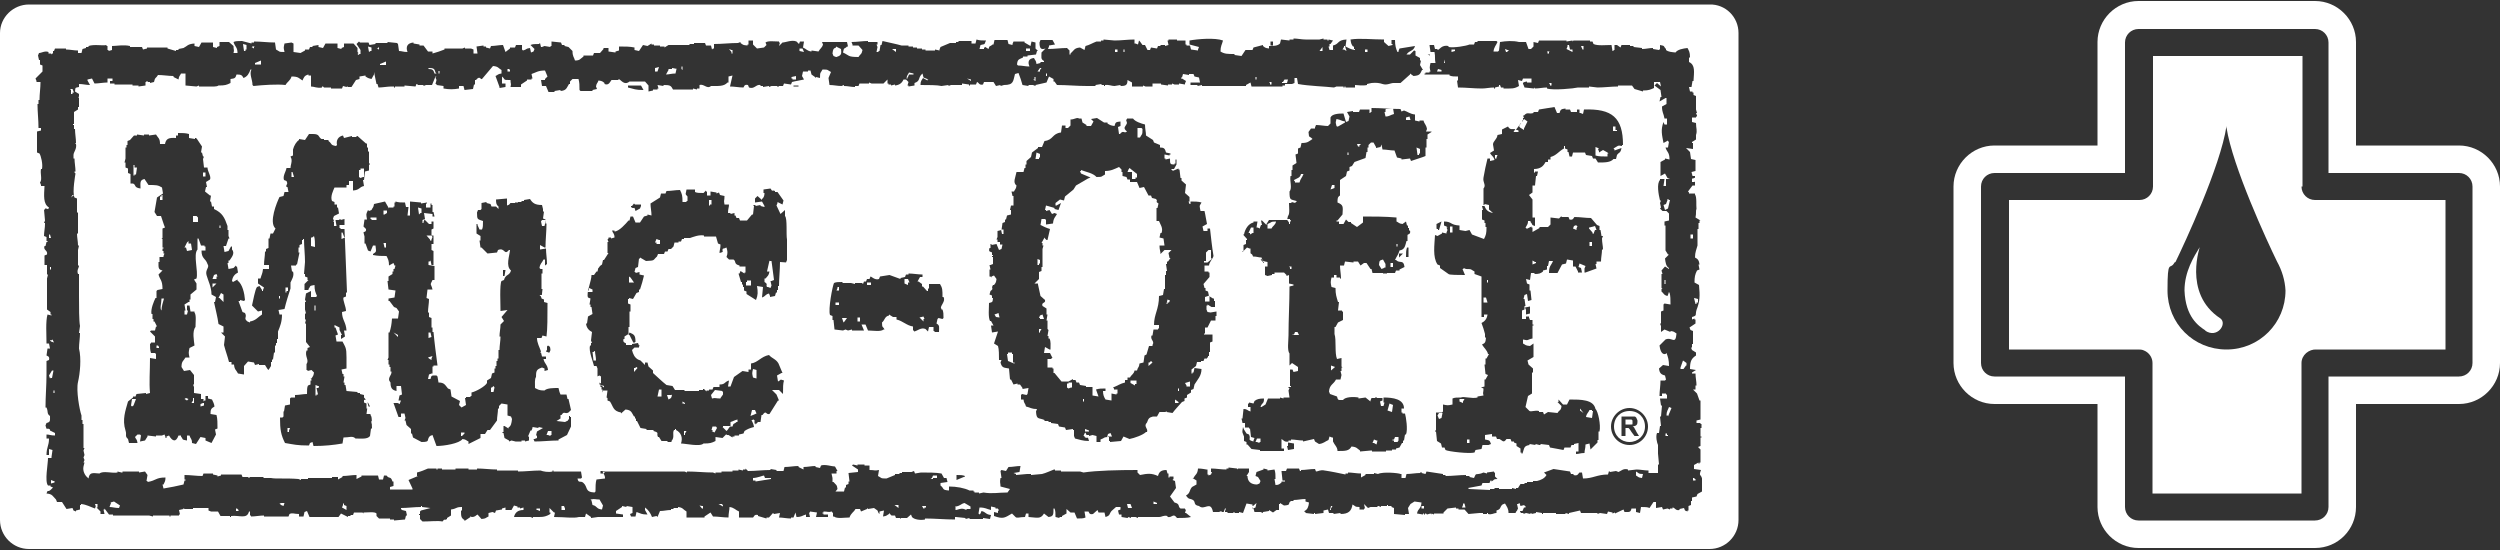 <svg viewBox="0 0 500 110" version="1.1" xmlns="http://www.w3.org/2000/svg">
  <rect x="0" y="0" width="500" height="110" fill="#333333" stroke="none"/>
  <defs>
    <style>
      .cls-1 {
        fill: #fff;
      }
    </style>
  </defs>
  
  <g>
    <g id="logo">
      <g>
        <path d="M460.5,37.3V11.2h-29.9v26.1c0,1.5-1.2,2.7-2.7,2.7h-26.1v29.9h25.8c.4,0,.8,0,1.2.2,1,.4,1.7,1.4,1.7,2.5v26.1h29.8v-26.1c0-1.6,1.5-2.8,3-2.7h25.8v-29.9h-26.1c-1.5,0-2.7-1.2-2.7-2.7h0ZM435.1,52.4c1.7-3.5,9-19.1,10.2-27.2h0c0-.2,0-.3,0-.4v.7c1.2,7.8,8.1,22.7,10.1,26.8,1,1.8,1.6,3.8,1.7,5.8,0,6.5-5.2,11.8-11.8,11.8s-11.8-5.2-11.8-11.8.5-3.9,1.4-5.6h0Z" class="cls-1"></path>
        <path d="M491.8,29.1h-20.6V8.4c0-4.5-3.7-8.2-8.2-8.2h-35.3c-4.5,0-8.2,3.7-8.2,8.2v20.7h-20.6c-4.5,0-8.2,3.7-8.2,8.2v35.3c0,4.5,3.7,8.2,8.2,8.2h20.6v20.6c0,4.5,3.7,8.2,8.2,8.2h35.3c4.6,0,8.2-3.7,8.2-8.2v-20.6h20.6c4.5,0,8.2-3.7,8.2-8.2v-35.3c0-4.5-3.7-8.2-8.2-8.2ZM494.5,72.6c0,1.5-1.2,2.7-2.7,2.7h-26.1v26.1c0,1.5-1.2,2.7-2.7,2.7h-35.3c-1.5,0-2.7-1.2-2.7-2.7v-26.1h-26.1c-1.5,0-2.7-1.2-2.7-2.7v-35.3c0-1.5,1.2-2.7,2.7-2.7h26.1V8.5c0-1.5,1.2-2.7,2.7-2.7h35.3c1.5,0,2.7,1.2,2.7,2.7v26.1h26.1c1.5,0,2.7,1.2,2.7,2.7,0,0,0,35.3,0,35.3Z" class="cls-1"></path>
        <path d="M441,66.1c2.4,1.7,4.5-1.3,3.1-2.4-7.8-5.1-3.8-15-4.2-14.2-1.1,1.8-3,4.8-3,8.6.2,5.3,2.8,7.1,4.2,8h0Z" class="cls-1"></path>
        <polygon points="281.2 23.5 281.2 24 282.1 24 281.9 23.3 281.2 23.5" class="cls-1"></polygon>
        <polygon points="283.5 31 283.8 31 283.8 30.7 284 30.7 284 29.8 283.3 29.5 283.5 31" class="cls-1"></polygon>
        <polygon points="200.7 46.8 200.7 45.9 200.2 45.9 200.4 46.8 200.7 46.8" class="cls-1"></polygon>
        <rect height=".5" width=".2" y="30.5" x="269.5" class="cls-1"></rect>
        <polygon points="198.9 62.9 199.2 63.4 199.9 63.5 199.7 62.6 198.9 62.9" class="cls-1"></polygon>
        <path d="M277.1,21.9v.5h-.2l.2.9c.8,0,.9-.3,1.7-.5l-.2-1.2-1.4.2Z" class="cls-1"></path>
        <polygon points="271.6 29.3 271.9 29.3 271.9 29 272.1 29 272.1 28.8 271.4 28.8 271.6 29.3" class="cls-1"></polygon>
        <polygon points="226.4 35.8 227.1 35.8 227.1 35.5 227.4 35.5 227.4 34.8 225.9 33.6 225.7 33.9 225.5 34.4 226.4 34.4 226.4 35.8" class="cls-1"></polygon>
        <polygon points="207.8 31.5 208 31.5 208 30.8 207.3 30.5 207.1 31.8 207.8 31.8 207.8 31.5" class="cls-1"></polygon>
        <polygon points="202.6 70.8 202.4 70.8 202.4 70.5 201.6 70.5 201.6 70.8 201.4 70.8 201.6 72.2 202.8 72.7 202.9 72.7 202.9 72.5 202.6 72.5 202.6 70.8" class="cls-1"></polygon>
        <polygon points="207.8 66.5 208 66.5 208 66.3 208.3 65.8 207.8 65.8 207.8 66.5" class="cls-1"></polygon>
        <polygon points="207.5 53 207.8 53 207.8 52.7 208 52.7 208 52 207.5 51.8 207.5 53" class="cls-1"></polygon>
        <path d="M267.4,25.3h.2l1.4-.8v-.2c-1-.2-.7-.3-1.7-.5-.2.8-.2.6,0,1.4Z" class="cls-1"></path>
        <path d="M228.5,25.8l-.2-.2h-.8v1.9h.5c.4-.8.5-.4.5-1.7Z" class="cls-1"></path>
        <path d="M258.8,36.1l.2.2v.2h.9c.2-.8.5-.9.8-1.7h-.5c-.2.8-.7.8-1.4,1.2Z" class="cls-1"></path>
        <polygon points="278.5 88.1 278.8 88.1 278.8 88.4 279.5 88.4 279.7 88.1 279.7 87.4 279 87.4 278.8 87.9 278.5 87.9 278.5 88.1" class="cls-1"></polygon>
        <path d="M276.9,53.5h.2v-.7l-.5-.9c-.8.2-.7.3-.8,1.1l.5.8.5-.2h0Z" class="cls-1"></path>
        <polygon points="208 63.1 207.8 63.6 208 63.6 208 63.8 208.8 63.8 208.5 62.9 208 63.1" class="cls-1"></polygon>
        <polygon points="259 66.4 258.8 66.9 258.5 66.9 258.5 67 259.8 67 259.5 66.4 259 66.4" class="cls-1"></polygon>
        <polygon points="258 53.5 258 53.8 258.3 53.8 258.3 53.3 257.8 53.3 258 53.5" class="cls-1"></polygon>
        <polygon points="257.8 44.8 258 44.8 258 44.5 258.2 44 258 44 258 43.8 257.3 43.8 257.8 44.5 257.8 44.8" class="cls-1"></polygon>
        <polygon points="251.1 88.4 251.4 88.4 251.9 88.6 251.9 88.4 252.1 88.4 252.1 87.7 251.4 87.7 251.1 88.4" class="cls-1"></polygon>
        <polygon points="278.6 81 277.9 80.7 277.5 82.1 278.4 82.4 278.6 81" class="cls-1"></polygon>
        <polygon points="266.1 37.9 266.9 37.6 266.9 37 266.4 37 266.1 37.9" class="cls-1"></polygon>
        <rect height=".8" width=".5" y="52.6" x="278.1" class="cls-1"></rect>
        <rect height=".5" width=".2" y="48.8" x="279.3" class="cls-1"></rect>
        <polygon points="266.2 73.1 266.2 74.1 267 73.4 266.2 73.1" class="cls-1"></polygon>
        <polygon points="275.3 88.9 275.5 88.1 275.3 88.1 274.8 87.9 274.5 88.6 274.8 88.6 275.3 88.9" class="cls-1"></polygon>
        <polygon points="120.3 79.1 120.6 79.6 121.3 79.6 121.5 78.1 120.6 78.1 120.3 79.1" class="cls-1"></polygon>
        <polygon points="180.9 55.8 180.9 56.7 181.6 57 181.6 56.5 181.9 56.5 181.6 55.8 180.9 55.8" class="cls-1"></polygon>
        <polygon points="183.9 63.5 184.7 64.3 184.7 63.8 184.9 63.8 184.7 63.3 183.9 63.5" class="cls-1"></polygon>
        <rect height=".5" width=".8" y="56.5" x="173.4" class="cls-1"></rect>
        <polygon points="119.8 53.5 120.1 52.9 119.6 52.6 119.1 53.5 119.3 53.8 119.8 53.5" class="cls-1"></polygon>
        <rect height=".8" width=".5" y="63.5" x="171.5" class="cls-1"></rect>
        <polygon points="168.7 64.5 168.9 64.3 169.4 63.6 168.4 63.6 168.7 64.5" class="cls-1"></polygon>
        <polygon points="120.2 75.3 119.9 75.1 119.4 75.3 119.2 75.3 119.2 76.2 120.2 76.7 120.2 75.3" class="cls-1"></polygon>
        <path d="M253.5,45.7h.8c.3-.6.8-.7.9-1.4-1.2,0-.8.2-1.7.5v.9Z" class="cls-1"></path>
        <polygon points="120.8 77.2 120.1 77 120.8 77.5 120.8 77.2" class="cls-1"></polygon>
        <path d="M151.3,75.7v-1.7l-.7-.2c-.2.9-.2.8,0,1.7l.7.2Z" class="cls-1"></path>
        <polygon points="167.5 57.6 167.3 58.1 167.8 58.1 167.8 57.4 167.5 57.4 167.5 57.6" class="cls-1"></polygon>
        <path d="M118.9,70.2l-.2.2h-.2l.2,1.7h.5c0-.8-.2-1.3-.2-1.9Z" class="cls-1"></path>
        <polygon points="118.5 57.9 117.8 57.6 117.8 57.9 117.5 58.4 118.5 58.4 118.5 57.9" class="cls-1"></polygon>
        <polygon points="213.7 76.7 213.4 76.7 213.4 77.5 213.7 77.7 214.2 77.5 214.4 77.5 214.4 76.5 213.7 76.5 213.7 76.7" class="cls-1"></polygon>
        <polygon points="221.6 86.8 221.4 87.5 221.6 87.5 221.6 87.3 222.4 87.3 222.1 86.6 221.6 86.8" class="cls-1"></polygon>
        <polygon points="226.1 76.6 227 77.1 227 76.8 227.3 76.8 227.3 76.1 226.1 76.1 226.1 76.6" class="cls-1"></polygon>
        <polygon points="233.3 60.8 233.5 60.8 233.5 60.5 233.8 60.5 234 60.1 233.5 59.9 233.3 60.8" class="cls-1"></polygon>
        <polygon points="229.9 72.5 229.7 72.5 229.7 73.2 230.5 72.5 230.2 72.2 229.9 72.5" class="cls-1"></polygon>
        <rect height=".5" width=".2" y="79.8" x="216.6" class="cls-1"></rect>
        <rect height=".5" width=".7" y="60.5" x="167.1" class="cls-1"></rect>
        <polygon points="217 86.3 217.8 86.3 217.8 86.1 217 85.8 217 86.3" class="cls-1"></polygon>
        <polygon points="242.5 51.7 242.2 51.7 242.2 50 241.7 50 241.2 50.5 241.2 52.2 240.8 52.2 240.8 52.5 241.5 52.5 242.5 51.7" class="cls-1"></polygon>
        <polygon points="237.3 77.1 237.3 77.3 238 77.3 238 76.3 237 76.6 237.3 77.1" class="cls-1"></polygon>
        <path d="M234.3,50h-1.4l-.8.8c0-.6-.2-.8-.2-1.7h1l-.2-1.4-.8-.2.2-.9h.2c.4-1-.3-1.8-.5-2.4h-.5v-2.6h.2l.2-.9c-.8-.5,0-.3-.5-.9l-.8-.2-.2-.5h-.5l-.9-1.7-.9.2-.5-1.2h-1.4v-.5h-.5l-.2-.5-.8-.2v-.8h-.2v-.5l-.5-.5c-.9.4-1.6.8-2.8.8v.7c-.8.4-.4.5-1.7.5-.7-.8-2.1-1-3.1-1.4v.2h-.2l.2.5,1.9.8-.5.2-2.4,1.4-.5.8-1.7,1.4-.2.8-.8-.2-.9.7v.5h.2l.9-.5-.5,1.4-.8-.2v-.2l-1.7-.5-.2.9h.2v.2l.7-.2.5.8.5-.2.5.2c-.4.7-.7.8-.8,1.9l-1.4.2v-.9l-.2-.2h-.7l-.2,1.2c.6.3,1.2.6,1.9.8-.2.8-.3,1.4-.5,2.2h-.2l-.5-.5v.2l-.5.9h.2v.5h.2l-.2.7v3.6h-.2v.8l-.5.2v1.4l-.9.9h.7v.2l.5,2.3.9.8c.2.7-.8.4-.5,1.2l.8.5v1.2h.2l-.2,1.2h.2v1.7l.2.2-.2,1.2h.2v.5h.2c.3.6.2,1.3.2,2.2h-.2l-.9-.5-.2,1.2h1.2l.5,1h-.2v.2h-.8v1.7h1v.2h.2v.9h.2l1.4,1.7h1.4l.9-.5v.2h.5l.2.5h.5l.2.5,1.2.2v.2h1.3v1.7l1.2.2-.5-1.4c.6-.2,1.1-.2,1.9-.2v.5h-.5c0,.8.2,1.2.5,1.7l1.2.2v-1.4l1,.2v-.2h.2v-.8h-.7v-.2l-.2-.2c.8-.3,1.5-.8,2.4-1v-.5h.5v-.5h.5c.3-.6.8-.7.9-1.4h.5c.2-.8.4-.5.5-1.4l.8-.2.2-1.4.4-.2.5-1.7h.7v-.2c.5-.8-.5-1-.2-1.9h.2l.2-1.2h.9v-.2h.2v-.7h-1c0-2.2,1-3.1,1-5.8l.8-.2.2-1.2h.2v-2.8h.2v-.8h.2l-.2-1.4h.2v-.5h.2l.5-.7h-.2l-.2-1h0Z" class="cls-1"></path>
        <polygon points="241.9 59.1 241 59.4 241 60.3 241.9 60.3 241.9 59.1" class="cls-1"></polygon>
        <polygon points="235 80.6 235.7 80.6 235.7 80.4 235 79.9 235 80.6" class="cls-1"></polygon>
        <rect height=".5" width=".2" y="77.7" x="235.6" class="cls-1"></rect>
        <polygon points="74.1 10.2 74.3 10.2 74.3 9.5 73.6 9.3 73.8 10.4 74.1 10.2" class="cls-1"></polygon>
        <path d="M181.6,15.4l.2-.5h.9v-.2l-.9-.2c-.2.5-.4.4-.5,1.2h.2v-.2Z" class="cls-1"></path>
        <polygon points="146.3 10.7 146.5 10.7 146.5 10 146.3 10 145.8 9.8 146.3 10.4 146.3 10.7" class="cls-1"></polygon>
        <path d="M135.4,13.8l-1-.2v.2h-.7v.2l-.5.9c.6,0,1.1-.2,1.9-.2l.2-.9Z" class="cls-1"></path>
        <polygon points="136.5 13.3 136.3 13.3 136.3 13.8 136.5 14 136.5 13.3" class="cls-1"></polygon>
        <polygon points="249.7 46.6 250 46.6 250 46.9 250.5 46.6 250.7 46.6 250.7 45.5 250.2 45.5 249.7 46.6" class="cls-1"></polygon>
        <polygon points="160.5 9.7 159.9 9.7 159.9 10.2 160.8 10.4 160.5 9.7" class="cls-1"></polygon>
        <path d="M167.3,11.4l.5-.2c.5-.3.5-.6.4-1.4l-1-.5v.2c-.5.2-.6.3-.7,1.2l.2.5.5.2Z" class="cls-1"></path>
        <polygon points="158.5 15.9 159.2 15.9 159.2 15.2 158.3 15.4 158.3 15.7 158.5 15.7 158.5 15.9" class="cls-1"></polygon>
        <polygon points="77.2 12.3 76 12.8 76 13 77.2 13 77.2 12.3" class="cls-1"></polygon>
        <polygon points="75.8 9.4 75.5 9.7 75.3 9.7 75.8 9.9 75.8 9.4" class="cls-1"></polygon>
        <path d="M86.8,14.7h.5l-.2-.2c-.2-.8-.4-.9-1.4-.9v.2c.8,0,1,.2,1.2.9Z" class="cls-1"></path>
        <polygon points="131.8 13.4 131 13.6 131 14.3 131.5 14.3 131.8 13.4" class="cls-1"></polygon>
        <polygon points="102 14 101.8 13.8 101.5 13.8 101.5 14.3 102 14.3 102 14" class="cls-1"></polygon>
        <rect height=".5" width=".2" y="14.2" x="87.7" class="cls-1"></rect>
        <polygon points="264.5 9.4 263.9 10.2 264.5 10.2 264.5 9.4" class="cls-1"></polygon>
        <polygon points="257.6 15.9 256.9 15.9 256.6 16.4 256.4 16.4 256.4 16.6 257.4 16.6 257.6 15.9" class="cls-1"></polygon>
        <polygon points="151 82 150.4 82 150.1 83.2 151.3 82.7 151 82" class="cls-1"></polygon>
        <polygon points="254 16.9 254.3 16.9 254.3 16.4 253.8 16.4 254 16.6 254 16.9" class="cls-1"></polygon>
        <rect height=".5" width=".2" y="9.9" x="224.7" class="cls-1"></rect>
        <polygon points="194.2 15.9 193.4 15.7 194.2 16.2 194.2 15.9" class="cls-1"></polygon>
        <polygon points="269.3 10.2 269 9.2 268.8 9.2 268.8 9.4 268.5 9.9 268.8 9.9 269.3 10.2" class="cls-1"></polygon>
        <rect height=".5" width=".5" y="9.9" x="273" class="cls-1"></rect>
        <rect height=".5" width=".8" y="9.7" x="205.2" class="cls-1"></rect>
        <polygon points="196.8 9.5 197 9.5 197 8.8 196.1 9 195.9 9.8 196.8 9.8 196.8 9.5" class="cls-1"></polygon>
        <rect height=".5" width=".5" y="9.9" x="223" class="cls-1"></rect>
        <polygon points="207.1 15.4 206.9 15.4 206.9 15.9 206.6 15.9 207.1 16.2 207.1 15.4" class="cls-1"></polygon>
        <polygon points="208 14 208.3 13.6 208 13.6 207.5 14.3 208 14.3 208 14" class="cls-1"></polygon>
        <rect height=".5" width=".2" y="14.7" x="209.2" class="cls-1"></rect>
        <polygon points="179.2 9.8 178.4 9.8 179.2 10.4 179.2 9.8" class="cls-1"></polygon>
        <polygon points="139.9 101.1 140.4 101.7 140.6 101.7 140.6 101.2 140.4 101.2 139.9 101.1" class="cls-1"></polygon>
        <polygon points="143.7 100.8 144.6 101.3 144.6 101.1 144.4 100.8 143.7 100.8" class="cls-1"></polygon>
        <path d="M118.3,100.1l.2.9c1,.2.7.8,1.9.9l.2-.8-.7-1.2c-1,0-.8-.2-1.8,0Z" class="cls-1"></path>
        <polygon points="112.3 101.2 112.3 102 113 102 113 101.7 112.8 101.2 112.3 101.2" class="cls-1"></polygon>
        <polygon points="51 12.9 52.2 12.9 52.2 12.1 51 12.6 51 12.9" class="cls-1"></polygon>
        <polygon points="68.8 100.7 68.6 100.7 68.6 101 68.4 101.5 69.3 102 69.3 101.2 68.8 101 68.8 100.7" class="cls-1"></polygon>
        <path d="M152.8,95.1c-.2,0-1.4.5-2.2.5v.5h.5v.2c1-.2,2.1-.3,3.1-.5v-.2h-1.2l-.2-.5h0Z" class="cls-1"></path>
        <polygon points="225.4 100.8 225.6 101.6 226.4 101.6 226.1 100.8 225.4 100.8" class="cls-1"></polygon>
        <path d="M191.1,101.2h0v.8c.5,0,.9-.4,1.7-.2l.5.2v-.2h.8v-.5l-1.2-.7c-.8.2-.7.5-1.7.7Z" class="cls-1"></path>
        <polygon points="230.7 100.8 231.4 100.8 231.4 100.6 230.7 100.3 230.7 100.8" class="cls-1"></polygon>
        <polygon points="186.4 95.6 186.1 95.8 186.6 95.8 186.6 95.6 187.4 95.6 187.4 95.1 186.6 95.1 186.4 95.6" class="cls-1"></polygon>
        <polygon points="184.7 101.7 184.9 101.7 184.9 101.5 185.2 101.5 185.2 101.2 184.4 101.2 184.7 101.7" class="cls-1"></polygon>
        <polygon points="179.7 101.6 179.7 101 178.9 101 179.7 101.6" class="cls-1"></polygon>
        <polygon points="107.3 102 107.5 102 108 102.2 108 101.7 107.3 101.7 107.3 102" class="cls-1"></polygon>
        <polygon points="55.9 100.7 56.2 101 56.7 101.2 56.9 100.6 56.3 100.6 55.9 100.7" class="cls-1"></polygon>
        <rect height=".5" width=".2" y="53.4" x="10" class="cls-1"></rect>
        <polygon points="10.8 68.5 10.5 67.9 10.2 68.1 10.2 68 10 68 10.2 68.3 10.8 68.5" class="cls-1"></polygon>
        <polygon points="49.1 10.2 49.1 9.9 49.3 9.9 49.3 9 48.6 8.8 48.8 10.2 49.1 10.2" class="cls-1"></polygon>
        <polygon points="10.4 74.1 9.8 75.1 10 75.7 10.2 75.5 10.2 75.6 10.4 75.6 10.7 74.1 10.4 74.1" class="cls-1"></polygon>
        <polygon points="50.8 9.4 51 9.4 50.5 9.2 50.5 9.4 50.3 9.4 50.8 9.7 50.8 9.4" class="cls-1"></polygon>
        <polygon points="10 46.9 9.8 46.9 9.8 47.6 10.2 47.6 10 46.9" class="cls-1"></polygon>
        <path d="M22.2,100.6l-.3.8c.6,0,1.1.2,1.9.2l.2-.5-1.2-.8-.7.2Z" class="cls-1"></path>
        <polygon points="47.2 101.7 47.2 102.2 47.7 102.2 47.7 102 47.4 101.7 47.2 101.7" class="cls-1"></polygon>
        <polygon points="14.2 39.5 14.8 39 14.5 39 14.2 39.5" class="cls-1"></polygon>
        <polygon points="14.2 18.8 14.5 18.8 14.5 18.5 14.8 18.5 14.5 17.8 14 17.8 14.2 18 14.2 18.8" class="cls-1"></polygon>
        <rect height=".5" width=".2" y="78.1" x="10.7" class="cls-1"></rect>
        <polygon points="10.2 96 10.2 96.7 10.9 96.5 10.9 96.2 10.7 96.2 10.2 96" class="cls-1"></polygon>
        <rect height=".5" width=".2" y="15.4" x="251.1" class="cls-1"></rect>
        <polygon points="313.8 9 313.5 9 313.5 9.3 313.3 9.8 314.5 10.4 314.5 9.9 314 9.9 313.8 9" class="cls-1"></polygon>
        <polygon points="310 16.9 310 17.1 310.3 17.1 310.3 16.6 309.8 16.6 310 16.9" class="cls-1"></polygon>
        <polygon points="316.5 9.9 316.7 9.9 316.7 9.2 316.2 9.2 316.5 9.9" class="cls-1"></polygon>
        <polygon points="290.3 10.4 291 10.2 291 9.9 290.3 9.9 290.3 10.4" class="cls-1"></polygon>
        <polygon points="288.8 12.4 288.8 12.6 289 12.6 288.8 11.9 288.8 12.4" class="cls-1"></polygon>
        <polygon points="301 9.8 301.2 10.4 301.5 10.4 301.5 10.2 301.7 10.2 301.7 10 301.5 10 301 9.8" class="cls-1"></polygon>
        <polygon points="309.8 10.4 310 10.4 309.5 10.2 309.5 10.7 309.8 10.7 309.8 10.4" class="cls-1"></polygon>
        <polygon points="333.7 39.8 333.5 39.8 333.5 40 333.2 40.8 332.7 41 333 42 333.6 41.7 334 40 333.7 40 333.7 39.8" class="cls-1"></polygon>
        <rect height=".8" width=".2" y="56" x="332.9" class="cls-1"></rect>
        <polygon points="292.6 100.7 292.6 101 292.4 101.5 293.1 101.5 292.9 100.7 292.6 100.7" class="cls-1"></polygon>
        <polygon points="266 102 266.2 102 266.2 101.7 266.5 101.2 266.2 101.2 266 102" class="cls-1"></polygon>
        <rect height=".5" width=".5" y="101.2" x="284.3" class="cls-1"></rect>
        <polygon points="244.7 102.5 245 102.5 245 102.2 245.2 101.7 245 101.7 244.7 102.5" class="cls-1"></polygon>
        <rect height=".8" width=".5" y="34.5" x="40.6" class="cls-1"></rect>
        <polygon points="42.8 55 42.5 55.8 43.3 55.8 43.3 55.3 43.5 55.3 43.3 54.8 42.8 55" class="cls-1"></polygon>
        <polygon points="43.7 59.6 43.9 59.6 44.7 60.4 44.7 58.9 44.2 58.6 43.7 59.6" class="cls-1"></polygon>
        <polygon points="57.1 58.5 57.3 58.5 57.3 58.2 57.6 58.2 57.6 57.5 57.1 57.5 57.1 58.5" class="cls-1"></polygon>
        <rect height=".5" width=".2" y="45.1" x="43.9" class="cls-1"></rect>
        <polygon points="287.4 14.3 288.3 14.3 288.3 14 287.6 13.8 287.4 14.3" class="cls-1"></polygon>
        <polygon points="42.5 57.5 43.3 56.7 42.5 56.7 42.5 57.5" class="cls-1"></polygon>
        <path d="M327.2,95.1c.5.3.4.4,1.2.5l.2-.8c-1,0-.8-.2-1.4-.5v.8Z" class="cls-1"></path>
        <rect height=".5" width=".2" y="59.2" x="55.8" class="cls-1"></rect>
        <rect height="1" width=".2" y="61.1" x="62.9" class="cls-1"></rect>
        <polygon points="57.8 86.1 58 85.6 57.5 85.6 57.5 86.4 57.8 86.4 57.8 86.1" class="cls-1"></polygon>
        <polygon points="304.8 101.5 305 101.5 305.1 101.5 305.1 101.2 304.9 101.2 304.9 101 304.1 101.2 303.9 100.6 303.6 100.8 303.4 100.8 303.6 101.7 303.4 102.1 303.5 102.2 304.5 102.2 304.8 101.5" class="cls-1"></polygon>
        <polygon points="63.1 79.1 63.3 79.1 63.3 78.9 63.6 78.9 63.3 77.6 63.7 77.6 63.8 77.2 63.6 77.2 63.1 77 63.1 79.1" class="cls-1"></polygon>
        <path d="M62.4,47.5h-.2v1.7l.8.2c0-.8,0-1.6-.2-2.2l-.2.2Z" class="cls-1"></path>
        <polygon points="58.3 34.4 58.3 35.4 58.8 35.4 58.5 34.4 58.3 34.4" class="cls-1"></polygon>
        <polygon points="250.4 101.2 250.4 101.5 250.6 101.5 250.6 101.7 251.1 101.5 251.3 100.6 250.6 101.2 250.4 101.2" class="cls-1"></polygon>
        <path d="M321.5,30.7h.2l-.2-.2-.9-.5-.8.5v-.2l-.2-.5h.2l-.2-.2-.5-.2v1.7c.6.2,1.5.2,2.4.2v-.5Z" class="cls-1"></path>
        <polygon points="304.8 26 304.8 25.7 305.5 24.3 304.8 23.8 303.8 25.2 304 25.5 304.8 26" class="cls-1"></polygon>
        <polygon points="299.3 31.5 299.5 31 299 31 299 31.7 299.3 31.7 299.3 31.5" class="cls-1"></polygon>
        <polygon points="303.7 26.4 303.7 26.1 303.2 25.9 303.2 25.6 303 25.9 302.7 26.4 303.6 26.4 303.7 26.4" class="cls-1"></polygon>
        <polygon points="307.2 52.4 307 52.4 306.5 52.1 306.5 52.9 307.2 52.6 307.2 52.4" class="cls-1"></polygon>
        <polygon points="323.4 26 323.1 26 323.1 25.3 322.6 25.3 322.6 26.2 323.4 26.2 323.4 26" class="cls-1"></polygon>
        <rect height=".5" width=".2" y="56" x="297.4" class="cls-1"></rect>
        <path d="M325.9,88.4c1.7,0,3.1-1.3,3.1-3.1s-1.3-3.1-3.1-3.1-3.1,1.3-3.1,3.1,1.4,3.1,3.1,3.1ZM324.3,83.3h1.7c.4,0,.8,0,.9,0,.2,0,.3.2.4.3,0,.2.2.3.2.6s0,.6-.2.8-.4.2-.8.3c.2,0,.3.2.4.3,0,.2.2.3.4.8l.5.8h-.9l-.6-.8c-.2-.3-.3-.5-.4-.6,0,0-.2-.2-.2-.2,0,0-.2,0-.4,0h-.2v1.6h-.8v-3.8h0Z" class="cls-1"></path>
        <polygon points="290 46.5 290.5 46.5 290.5 46.5 290.5 45.3 290 45.3 290 46.5" class="cls-1"></polygon>
        <path d="M326.3,84.9c.2,0,.2,0,.2-.2,0,0,0-.2,0-.3,0-.2,0-.2,0-.3,0,0-.2-.2-.2-.2h-1.2v1h1.2Z" class="cls-1"></path>
        <path d="M341.8.9H5.8C2.6.9,0,3.5,0,6.6v97.4c0,3.2,2.6,5.8,5.8,5.8h336.1c3.2,0,5.8-2.6,5.8-5.8V6.6c0-3.2-2.6-5.8-5.8-5.7ZM286,10.9v.2l-.5-.2h.5ZM254.1,8.3h.5v.8h-.5v-.8ZM238.2,103.4c-.7.2-1.8.2-2.8.2-.8-1.1-.9,0-1.9-.2v-.2c-.8-.2-1.1.2-1.7.2h-4.2v.2l-.5-.2h-.9v.2l-.5-.2-.2.2-1.2-.2v-.5h-.5l-.2-.8.5-.2v-.5h-.9l-.9.8c-.5.6-.2.9-1.2,1.2l-.2-.9h-1.2l-.2-.5-.9.8c-.8.2-.8-.4-.9-.5h-.8l.2,1.2c-.4.2-.9.2-1.7.2l-.5-1.2h-.8l-.8-.7v.9l-.9.5v.2h-.5v.2l-.8-.2c0-.8,0-1.2-.2-1.7h-.2c0,1.2,0,1.6-1,1.7l-.9-.7c-.7,1.2-1.4.8-3.1.7v-.7h-.5l-.2.7c-1.1,0-1.6.3-1.9,0l-.7-.7c-1.4.8-1.7,1.2-3.6.5v-.8l.8.2v-.5h.2v-.2h-.2v-.2h-.5v-.2l-.9-.2v.7c-.9-.2-1.1-.5-2.3-.5l-.2,1.2.2.2.2-.2.2-.5c.9.2.8.7,1.9.8l-.2.8-1.4-.2v.2h-2.7v-.2l-.8.2v-.2l-1.9-.2h-.2v.5c-2,0-4-.2-6-.2v.2c-.9.2-2.2,0-2.6-.5l-.2-.5-.8.7h-1.2l-.2.2v-.2h-.8l-.2-.5h-.7l-.5-.5v.2c-.4.2-.4.4-1.2.5l.2-1.2-.9.2v.5l-.2-.2-.2-.5-.7-.5-1.2.2-.2-.2v.2l-1.2.5-.2-.5h-.9c-.4.7-.9.8-1.2,1.7-1,0-2.5.3-3.1-.2h-.2v-.8h-.2v-.2c-.9.2-.7,0-1.7,0v.2h-.2v.2h.2v.2h.9v.5h-2.4l.2-.9-1.4-.2v.2h-.2l.2.9h-.8v-.5c-.8.2-.8.5-1.9.5l-.2-.9-.2.5-.2.5h-.5v.2c-.8,0-1.7-.2-2.4-.2l.2-.9-1.2.2-.2-.2-.8.9h-.5v.2l-1.7-.5v-.2c-.8-.2-.8.4-1,.5h-2.8v-1.2c-.7-.3-1-.8-1.9-.9,0,.6-.2,1.2-.2,2.1-1,0-2.1-.2-3.1-.2l-.5-.8-1.2.8v.2h-3.6v-1.2c-.7-.4-.7-.8-1.7-.9v.2h-.9v.2h-.5v.2c-.8,0-1.4.2-2.2.2l-.5,1.2-.2-.2-.9.2c-.3-.8-.8-1.5-1.4-1.9v.5l.5.9c-1.2,0-1.3-.2-2.2-.5l-.2.9h-.9l-.2-.5.5-.2v-1.2l-1.2-.2v.2l-.9-.2v.2l-1.2.8v.5l1.4.2v.5h-5l-1.4.2v-.2l-1-.7-.2.7h-1.2c-1.2.3-2.7,0-5,0l.2-.9h-.2l-.7-.7-.2-.2v.9h.2v.2l-.2.2c-1.1.6-1.7.5-3.3.5v.2l-.5-.2h-3.3c.2-.9.8-1.4,1.9-1.4v-.5l-.7.2v-.2h-.5v-.2l-.7-.2-.5.9h-1.2v-.5l-.7.2v.2l-1.2.2-.2.5-.5-.2-.8.2v.7c-.7.3-.4.4-1.4.5l-.8-.9c-.4.2-.4.5-1.2.5l-.2-.2v.2l-1.2.8v-.2c-.7-.4-.7-.8-.7-1.9h.2v-.7c-1.3,0-.9.3-2.2.5v1.2l-.8.5v.2c-.6.4-.4-.2-.9.5-.9-.2-2.5,0-4,0l-.5-.5v-.8h-.2v-.2h.2v-.5l.2-.2,1.9-.5-1.7-.2v-.2h-.2v.2c-1.3,0-2.7.2-4,.2v.2l.2.2.8.2.2.9h-.2l-.2.8-2.2.2v-.2h-.8v-.2h-2.2l-.5-.5v-.5c-.3-.4-1.8-.2-2.6-.2v.2l-.2-.2h-1.7l-.2.5h-.5v.2h-.5v.2l-1.4-.7-.5.7h-5.8l-.5-1.2-.5.2-.2.9h-.9v-.5c-1,0-1.3-.3-1.9,0l-.2.5h-4.9v-.2c-.8,0-1.8.2-2.6.2v-.2h-.2v-.8h-.2c-.4,1.6-1.9.7-3.6.9v.2h-.2v-.2h-1.9l-.5-.9h-1.4l-.5-.2v-.5h-3.1v.2h-1.7l-.2-.2v.2l-.9.2.2.9h-.2v.2h-1.7v.2h-.2v-.2h-3.3v.2l-.8-.2h-7.2v-.2h-.8l-.9-1.2v.2h-.2l.2.9h-.8v-.5l-.8-.8h.2v-.7h-.5c.2.7.2.2,0,.9-.9-.3-1.7-.8-2.8-.9v.2h-.2v.9l-.8.2v.2l-.5-.2-.2-.5-1.2.2-.9-1.4h-1l-.2-.5c-.7-.7-.7-1.1-1.9-1.2.3-.9.2-.2.8-.7l.5-.5-.5-.2v-.2h-.5c-.7-.8,0-4.3,0-5.5h.7v-.2l.2-1.4-.7-.2v1.2h-.5c0-1.6.5-1.8.5-3.3h-.5v-.8c.6,0,.8.2,1.7.2v-.5l-1-.5v-.2c-.7-.5-.6.4-.9-.8l.2-.5c.8-.2.7-.4.7-1.4-.7-.5-.3-.8-.7-1.7h-.2c0-2.2.2-4.4.2-6.7v-2.6l.5-.2c.2-.8-.4-.8-.5-.9l.2-1.4h.5l-.2-1h-.5c0-1.8-.2-4.4.2-5.8l.8.2v-.2h-.2v-.5l-.7-.5v-6.2l.2-.8h-.2v-1.9h-.5v-1.9l.5-.2c.2-.9-.8-.8-.5-1.7h.2l.2-.8h.2v-.2h-.2v-.8l-.5-.2c0-.8.2-1.6.2-2.4v-.2h-.2l.2-.5-.2-2.2h.2v-.2c.8,0,.5.4.8-.2-1.2-.7-1-2.4-.9-4.3h-.7v-.2l-.2-.5c.5-.6,0-1.8.2-2.7h.2c.2-1-.2-2.6-.5-3.1l-.5-.2v-4.2l.8-.2v-.5h-.5c0-1.6-.2-3.2-.2-4.8h.2v-.8h.2c0-1.2.2-2.4.2-3.6h-.8v-.2l-.2-.5,1.4-1.4v-1.2l-.5-.2v-.9h-.2l-.2-.9.2-.5c.5,0,1.2-.5,1.9-.2v.3h.5v.2l.2-.2h.2v-.5h.2l.2-.5h2.2v.2c.8,0,1.6.2,2.4.2v.5h.7l.2-.8.7-.2v-.2h.5v-.2c1.2-.4,2.8,0,3.6-.2v.2h.2v.8h.2v.2l.7-.2v-.8c.9,0,2.3-.3,3.6,0v.2h2.4l.2.5.8-.2v-.2h4.1v.2l1.7.5v-.2h.5v-.2l1-.2c.8-.4.8-.8,2.2-.9v.5l.9.2.5-.9h2.3v.9l.8.2v-.2l.5-.2v-.8h1.9l.9.8c0,.9.2.7,0,1.4h.8c0-1.2-.5-1.2-.8-2.2.4-.2.9-.2,1.7-.2l1.9.5v-.2h.5v-.2c1.4,0,2.8.2,4.2.2l.2,1.4c.8.4.4.5,1.7.5-.2-.9-.2-.8,0-1.7l1.4-.2.4.2v1.7l1.4.2.9-.5v-.2h.8l.2-.5h.5v-.2l1.2-.2v.4l.9.2.5-.9h2.4v.9l.8.2v-.2l.5-.2v-.7h1.9l.8.9v.8l.2.2-.2.2.2.2.2-.2h.2v-.8l-.8-1.2.5-.5.2.2h1.7l.2.5,1.2-.2v-.2h2.4v-.2l1.9.2.2.2.2,1.4c.6,0,.8.2,1.7.2-.4-1.1,0-1.8,1.2-1.9v.2l1.2.2v.2h.8l.9,1.2h.9v.4c.8-.2,1.6-.5,2.4-.8v-.2h3.6l.5-.2v.2h1.2l.5.2v.8h.8l-.2-1.4,1.4-.2v.2h.5v.2l.8.2.2-.5c.8,0,1.6-.2,2.4-.2l.5,1.4.9-.7v-.2h1l.2-.5h1.2v.9l.2.2c.8-.2.5-.4,1.4-.5l.2.9.5-.2.2-.5-.8-.8c.4-.2.9-.2,1.7-.2l.2-.2.2.8h.2l.5-.2,1.2.2v-.2h.2v-.9l1.9.2.2.5h.5v.2l.8.2.8.8c0,1.1.3,1.2.5,1.9,1,0,1-.3,1.7-.8v-.2h1.9l.2-.5h1.2l.7-.8v-.2h1v.7l1.4.2v-.2l.7-.2v-.8c1.2,0,2.2,0,3.1.2v.5l.9.2.8-1.2.9.2.8-.5v.2h.5v.2h1.2v.2h.9v.2l.8-.5h4.2v-.2h.9v-.2h2.2l.2.5h1l.2.8.2-.2h.2v-.9c1.6,0,3.2-.2,4.8-.2l.5-.2v.2c.6.4.4.4,1.4.5v-.2h.2v-.8h.9v.8l.8.8,1.4-.2.5-.5-.2-.5c.5-.4,1.8-.2,2.7-.2v.2h.2l-.2.7.7-.7c.6,0,1.9-.6,2.8-.2l.5.5.2-.5h.8l-.2,1.2c.7.3.8.7,1.7.8v-.2l1.4.2c.3-.6.7-.7.9-1.4l-.2-.5h5l.2.9h-.2c-.5.6-.6,0-.8,1.2,1.3.6.9.9,3.1.9.4-.7.6-.4.8-1.4l-.8-.9h-1.2v-.2l-.2-.5c1.1,0,2.2-.2,3.3-.2v.2h1.9v.5h-.2l.2.5-.2,1h.4v-.2h.2l.2-1.2h.2l.2-.8c1.2.3,2.8.6,3.8.9h1.4v.2h.9v.2h.8v.2h1v.2h.7v.2h1.9v-.2l.9.2v-.2l.2-.5,1.9-.8h1.2v-.2h.5v-.2h2.6v.5h.8l.2-.8c.6.2,1.1.2,1.9.2l-.5,1.2h.2l.8.5c.2-.8.3-.4.8-.9h.2l.2-.9h2.6l.2.8.8.2v-.2l.2-.5h2.2v.2l1.2.7.2-.9.8.2v1.2l.5.5h-.2l-.2.7-1.7.2v.2h-.9v.2c-.8.4-1.1.3-1.2,1.4l.2.2c.8,0,1.5.2,2.3.2-.4-.9-.2-1.6.9-1.7.2.5.4.4.5,1.2l.8-.2v-.2h.7v-.2c-.7-.4-.5-.7-.5-1.7l.8-.8c-.9.3-1.2,0-1.2-1.2l.2-.5h2.4l.5.9-1.2.2v.2l-.2.5c1.2,0,2.6-.2,3.8-.2l.5.5v.8h.2v-.2c.7-.6.7-1.1,1.9-1.2l.9.5.2-.8c.8-.2,1.4-.6,2.2-.9h.9v-.2h.5v-.2l2.2.2c1.3,0,2.7-.2,4-.2v.8h.2l.5.2.2-.8.2.2.5.7h.5l.5,1h.5l.2-.5,1.2.2.2-.5h.5v-.2h.9v.2l.7-.2-.2-.9h.2v-.2h1.7v.2h1.7v.8h.2v.2h.7l.2.8,1.4.2v-.2l.2-.5-1.9-.5v-.8c1.6-.3,5.1-.6,6.7,0-.2.8-.5,1.1-.5,2.2.8.5,1.4.5,2.8.5v.2l1.4.2.8-1.2h1.4l.2-.5,1.9-.5v.2c.4.3.4.4,1.2.5v-.5c.9,0,1.7,0,2.2-.5l.2-.8,1.7.2v-.2h.8v-.2c.8,0,1.6.2,2.4.2h2.8l.8-.2v.2h.8v.2h.2v-.2l.9.2-.5.7h-.2v.5h-.2l.2.7h.7v-.9c1.3-.3.8-1.1,2.7-1.2l-.2,1.4c.7.3,1,.6,1.9.7v-.2h-.2v-.5h-.2c-.3-.4-.4-.6-.5-1.4,1.9-.3,4.2,0,6.7,0v.5l.9.8.8-.2v-.2h-.2v-.8h.7c0,1.1.2,1.8.5,2.4h.2v-.2l.2-.5c1-.2,2.1-.3,3.1-.5-.3,1.1-1.1.8-1.7,1.7h.7l.9-.9v.2h.2v.9l.9.5v.5h.2l-.2.9.6,1h-.2c-.4.8-.4,1.1-1.7,1.2l-.7-.5v.2l-1.9,1.7h-1.4c-.6,0-1.3.5-2.2.2-.6-.2-1.2-.3-2.2-.2l-.9.2v.2c-.8.2-2.1,0-2.4,0v.5h-1.9v-.2h-.2v.2h-.2v-.2h-1.4l-.5.2c-1.6-.2-5.1-.3-7.2-.7l-.2-1.2h-.5v1l-.5.2h-1.4v.3h-.5v.2h-6.2l-.2-.8-.9.5v.2h-8.8v-.2l-.9.2v-.2h-1.4v-.5h1.9l-.2-1-.9-.2-.2-.5h-.9v.2l-1.2-.2-.2.7h-.2v.2h.2l.8.5-.2.5v.2l-1.2-.2v.2h-.9l-.5-.2v.2h-.8v.2l-1.4-.2v-.2h-1.7v.6h-1.4l-.5-.2v.2h-2.2v-.8l-.9-.5c0,1-.3,1.2-1.4,1.2v-.2l-1.2.2c-.6,0-1.1-.3-1.9-.2v.2h-.2v-.2h-.5v-.2l-1.2.2v.2h-1.7c-2,0-4-.2-6-.2l-.5-.7h-.2v-.5l-.9-.5-.5,1.2c-.8.2-1.4.3-2.2.5v.2l-.5-.2h-.9v.2l-1.2-.2c-.2-.8-.5-1.6-.8-2.4l-.7.2c-.4,1.4-.2,2.2-2.2,2.2l-.7.2v-.2l-.9.2-.5-.8h-1.9l-.2.5c-.8.2-.8-.4-1.2-.5l-.2.5h-1.2v.2h-.2v-.2l-1.4-.2v.3h-2.2l-.5.2v-.2l-1.4.2c-.8-.2-2.6-.2-4.2-.2,0-.8.2-.9.5-1.4l.9.5v-.2h.2l-.5-.2-.5-.2-.2-.8-.2.2c-.7.7-.2,1.3-1.4,1.7v.5l-1.2.2v-.2h-.2l.2-.7-.5-.5h-.5c-.3.7-.8,1.1-1.7,1.2v-.2l-.8.2v-.2h-.5v-.2h-.2v-.8l-.8.8h-2.4l-.5-.2v.2h-1.9l-.2.5h-.7v.2c-.8,0-1.4-.2-2.2-.2v-.2l-.5.2c-.8,0-1.6-.2-2.4-.2l-.2-1.4.5-1.2c-.8-.4-.4-.5-1.7-.5-.4.8-.5.4-.5,1.7l-.8-.2-.2.2v-.2l-.7-.5-.2-.8h-.5v.2h-1l-.2.9.4.7c-.8.2-1.7.3-2.4.5l-.2.5-1.4-.2-.2.5h-.9v.2h-.2v-.2h-1.2l-.5.2v-.2l-1.2.2v-.2h-.5v-.2c-.9-.2-1.2.9-2.3.5l-.2-.5c-.8-.2-.8.4-.9.5-.9,0-1.8-.2-2.7-.2l.5-2.2-.8.2v1.2h-.2c-.7.8-1.8.7-3.3.7-.8.7-1.4-.5-2.3-.2v.7h-.5v.2l-.8-.2v.2h-4c-.4-.8-.6-.9-1.9-.9v.2l-1.2-.2.2.7h-.2v.2h-.9v.2l-.9.2v-1.2l-.7-.8h-3.1c-1.1.9-1.7-.4-2.2-.5v.2h-1.4c-.2.2-.5,1.2-1.4.8v-.2c-.4-.3-.4-.4-1.2-.5-.2.6-.4.5-.5,1.2l.2.5-.9.2v.2h-2.4l-.2-.2c0-.9,0-1.5-.2-2.2h-1.2l-.5.5v.5h-.2c-.5.8-.5,1.3-1.7,1.4v-.2l-1.2.2v.2h-1.2l-.5-1.2h-.8l-.2-1.2h.8v-.2l.5-.5-.5-1.2c-1.4,0-1.8.4-2.7.7l.2.9h-.2v.2h-.9v.2l-1.2.8v.5h-2.1c.2-.8,0-.5,0-1.4-1.6,0-.9,0-1.7-.7v1.4h.7v.7l-1.2.2v-.2l-.8-2.2c.5-.2.4-.4,1.2-.5v-.7c-.7-.4-.6-.7-1.7-.8l-2.2,2.6c-.3.2-.4-.8-1.2.2h-.2v.9h-.2l-.2.9-1.7.2-.2-.8h-.9v.5c-1.1.2-2,.2-3.1,0v-.5l-1.4-.2v-.2h-.2l.2-.8-.2-.5.2-.2h-.2l-.7,1.7h-1.2l-.5.2v-.2h-1.2v-.2h-.2l-.2.5-2.2-.2v.2h-1.9v.2h-.2v-.2h-.5c-.8,0-1.8.2-2.6.2l-.2-.7h-.2l-.5-2.4v.5l-.5.9c-.8-.2-.7-.2-1.2-.5v-.2l-1.2.2v.5l-.7.2-.9,1.4h-.8v-.2l-.2.2-.7-.2-.2.5h-2.2v-.2h-1.4l-.2-.2h-.2v.2c-.9.2-1.6-.2-2.2-.2v-2.2h-.5v-.2c-.8.2-.9.5-1.2,1.2-.8-.5-.8-.8-2.2-.8-.2.8-.8,1-1.2,1.7-1.6-.2-4.6,0-6.4.2l-.2-.2c0-1.1-.7-2.2-.2-3.1h-.2c-.3.8-.6,1.4-1.4,1.7-.3-.6-.5-.7-1.4-.7-.2.6-.2.8-1.2.9v.8c-.8.4-1.1.5-2.4.5-.4.3-1.4.2-2.2.2h-1.7v-.2l-.5.2-2.2-.2v-2.4h-.9c-.2.5-.4.4-.5,1.2l-1-.5v-.2c-1,0-2.1-.2-3.1-.2-.4.7-.6.4-.8,1.4l-.8.2v-.2h-.5v-.2h-.2v.2h-.2v.7l-1.4.2v-.2h-1.2v-.2h-3.6v-.2h-.9v-.5h.5v-.5h-1v.8c-.8,0-1.8.2-2.6.2l-.5-1-.9.2v.2l.5.9c-.8,0-1.4-.2-2.2-.2v.6c-.8.2-.7,0-.8.9l.8.5v.5l-.2.2h.2v1.9h-.2v.5l-.8.5v2.4h-.2v.2h.2v.8h.2c0,.9.2,1.9.2,2.8l-.2.2h.2c.2,1-.5,1.6-.5,2.2h0v.7h.2c0,.8.2,1.8.2,2.6h-.2v.2l.2.2s-.7,3.8-.2,4.8l.5.2v2.8h.2v4.2h-.2c0,.8.2,1.6.2,2.4h.2l-.2.9v3.1h.2c0,.5-.5.9-.2,1.7h.2v4.4c0,2.1,0,5,.2,6l-.2,1.4h.2c0,1-.2,2.1-.2,3.1.5,2,.2,5-.2,6.7s.3,5.6.7,6.7v.9h.2v.8h.2v4.8h.2l-.2.5.2.9-.2.5.2.5-.2.5h.2l-.2.8c-.2.9.3,1.8.8,2.2l.2.2c.2-1.3.8-1.1,2.2-1,.7-.6,2.5,0,3.6-.2v-.2l.8.2h.2v-.2h3.3v.2l1.2-.2.5.7-.2,1.2h.2v.2c1.8-.3,1.6-.9,3.6-.9,0,.8-.2.9-.4,1.4h-.2l.2.8c1.3-.2,2.7-.5,4-.8l.2-.8h.2v-.2h-.2v-.9c1.2,0,2.4.2,3.6.2l.2-.5h1.9v.2l.9.2v.2l.7-.2v-.2h4.1l.2.5h1.2v.2h.2v-.2h2.8v.2h1.5c.8.2,3.2,0,5.5.2l.5.2v-.2h1.4v-.2h4.8v-.2h1.2v.5l.9-.5v-.2c.9,0,1.9-.2,2.8-.2v.8l1-.5v-.2h3.3l.2.8h.8l.2-.8h.5c.6.8.8,0,1.2,1.2h.2v.9l-.7.2v.5h4.5v-.2l-.8-1.7,1.9-.8h-.2v-.7c.8-.2,1.5-.5,2.2-.8h1.7v.2h.2v-.2h.9v.2h2.7v-.2h2.6v.2h1.7v-.2c1.3,0,2.7.2,4,.2v.2h4.2v.2c1.5,0,3-.2,4.5-.2.5.2,1.6.4,2.4.2v-.2h.2v.2h5.5l.2,1.2-.2.2h-.7c.2,1.1.6.3,1.2.9.9.8.2,1.8,2.2,1.9l.2-.2c0-.9,0-1.8.2-2.4l1.7-.2c0-.8-.3-.8-.5-1.4h16.4l.5.2v-.2c1.8,0,3.5.2,5.2.2l.5.2v-.2h1.2v-.2h2.2v-.2h1.2v-.2l.9.2v-.2h.5v-.2l.5.5c1.5,0,3-.2,4.5-.2v-.2l1.2.2v.2h1.4l.2-.8c.9,0,1.9-.2,2.8-.2v.2l1,.5v-.5c.8,0,1.6-.2,2.4-.2v.2l.9.2.2-.5c.8-.3,2.2.2,2.8.2l.5.9h-.2v.5h-1l.2.9h0v.8h.2c.5.6.7.5.8,1.4l-.4.5h1.7l.2-.8h.2v-.5l.5-.2v-.5h.2l-.2-1.7,1.9-.2v-.5l-1.2-.8.2-.2.9.2v-.2h1.4v.2h1v.9c1.2,0,.9.2,1.9,0l-.2,1.2c.8.4.4.5,1.7.5l1.7-.7v-.2h.9v-.2h.5v-.2h1.9l.5-.2.2.5,1.2-.2c1.4,0,3,0,4.1.2l.5.9h.5l.2.8-1.4.2v.5c.8.6.2.9,1.7,1v-.8c1.5,0,3.1.3,4.1.8h.8v.2h.2v.2h.9v.2l.9-.2c1.8.3,2.9,0,4.8,0l.5-.7-1.9-.5c0-.7-.2-.8,0-1.7h.2l-.2-1.4.2-.2.9.2.5-.8c.8,0,1.6-.2,2.4-.2l-.2,1.2-1.2.2.5.2v.2l2.2-.2h.8v.2l2.2-.2c.8-.2,1.6-.6,2.4-.9h.2v.2h1.2v.2h3.8l.7.2c2.6-.4,7-.5,10.8-.5v.5l.5.5c1.5-.3,2.3-.4,3.6.2.2-.8.6-1.2,1.7-1.2l.2.7h.2v.8h.2v-.2h.8v.5l-.2.2.5.2.2,1.4-1.2,1.7.9,1.2c1.2.3.6.8,1.2,1.2h.9v.2h.2l-.2.7h.2ZM286.3,25.2v1.2l-.8.5v.9h-.2v1.7h-.2v1.7l-.5.2-2.4.8-.2-.5-1.7.2v-.2l-.9-.2-.5-1.4c-.8,0-1.6-.2-2.4-.2l-.2-1-.2.5-.9.2v-.2l-.5-.9h-.5l-.5.5v.5h-.2v.9h-.2l-.2,1.2-2.2.8-.5.8-.5.2v.7l-.5.2-.2.9-1.2.8v3.1c-.5.3-.5.6-.5,1.4,1.2.5,1.1.8,1,2.4l-1,1.2h-.2v.2h.5v.5h.9l.5-.9.5.5h.5v.2l1.2.8,1.2-.9v-1.2c1.8,0,4.6,0,6.7.2v.8c.5.2.4.4,1.2.5l.7-.5.2.8h.2v.5h.2v.5h.2c.2.8-.4.7-.5.9v1.2h-.2c-.3,1-.3,1.7-1.4,1.9-.2.8-.6,1.2-.9,1.9h.2c.8.8,1.5-.2,1.7,1.4l-1,.5v.2h-.7l-.2.5h-1.7v.2h-.2v-.2h-.2v.2h-.2v-.2h-2.2l-.2-.8h-.2l-.8-1.2h-.5l-.7.5-.5-.8h-.9v.2l-1.7-.2-.2.8h-.8c0,.8.2,1.8.2,2.6h-.2v-.2h-.7v-.5h-.5v.5h-.5c-.2.9-.2,1,0,1.9l.8.2c0,1.3.2,1.8.5,2.8h.2l-.2,1.7h.8v.2h.2v1.7l-1,.5-.5.9h-.2v1.4c.4,1.2,0,3.8.5,5l.9-.2v1.7l.2.2h-.2v.7h-.2l.2.8-.2.9h-.9c-.5,1-1.3,1-1.4,2.4l.2.5,1.4.5c.2.8.2.7,1.2.7.4-.6,2-.7,3.1-.5v.2l1.4-.2,1,.8v-.2l.2-.5h.8v-.2h.2v.2h1.2v.5l-.5.2.2.9h.5l.2-.7h-.2v-1c1.9,0,4.1.3,4.1,2.2h-.5v.8h.2v.2h.5c.2.7.6,3.2.2,4.2h-.2l-.2,1.2h-.2v.5h-.2l-.5.9-.7.2v.2h-.8v.2h-1.2v.2h-2.8v-.2h-.2l-2.2.2v-.2c-.6-.4-.6-.7-1.7-.8-.5.9-1.2.9-2.8.9,0-.8-.6-1.2-.9-1.9v-.8h-.2l-.5-.2-.2.7c-.7.3-1,.7-1.9.8l-.8-.5-.2-.5-2.2.5v-.2c-.8,0-1.6-.2-2.4-.2v.2h-.5v.2c-.8.2-1-.3-1.4-.5v1.9h.5v.5h-4.8v-.2l-1.7-.2-.8-.9h-.2v-.5l-.5-.2v-.9c-.4-1.1-.4-.6-.2-1.9l.2.5.5.8.5.2c.5,1-.5,1,.9,1.4v-.2l.2-.5-.7-.2-.2-1.7h-.2v-.2h-.8v-.9h-.5l-.2-.9h.2l.2-1.9c.8,0,.7.3,1.4.5v-.9h-.5v-.7h.2v-.2l.9.2.2-.5c.5-.4,1-.5,1.9-.5,0,1.2-.4.7-.7,1.7h.2l.8-.5.5-1.2h2.4v-.2l.7.2v-.2h1.2l-.2-1.4.2-.5h-.2v-.2h.5v-.2h-.2v-3.3h.5l.2.5.9-.2v-.8l-1.2-.8-.5.5v-2.4c-.5-.6-.2-2.6-.2-3.6,0-3.2.2-6.5.2-9.8l.8-.2v-.2l-.9-.2v-1.7l-.5.2v-.2l-.5-.5h-1.9v.3h-.5v.2l-.9.2-.5-.2v-1.7h.5v-.9c-.8-.2-.9,0-1.2-.9-.6,0-.9-.2-1.7-.2-.2-.7-.4-.4-.5-.7v-.9h-.2l-.5-.2-.7.7-.2.2v-.2h.2v-1.2l.5-.2v-.8h.2v-.2l-.8-.9h.2c.2-1.1.9-2.2,1.9-2.4v-.2h.8l-.2,1.2h.2l.5.2v-.2l.2-.5h.2l-.2-.9h.2l.9.9v-.2l.5-.8h3.6l.2-.8c.4-.4.2-1.8.2-2.6h.5v-.2l.8.2v-.2h.2v-.2c-1.2-.4-1.4,0-1.4-1.9.6-.7,0-2.1.2-3.1h.2v-1.2h.2v-.9l.8-.5-.2-1.7.5-.2v-1l.5-.2.2-.9c1.3,0,1.4-.3,2.2-.8-.6-.7-.7,0-.8-1.4l.5-.7h.8v-.2l.2-.5c.8,0,1.7.2,2.4.2l.5-.5v-1.2c.3-.7,1.5-.8,2.6-.8l.5,1.7.5-.2.2-.9-.5-.9,1.2-.2v.2h1.2l.2-.5h1.9v.7h.2v-.2h.2v-.8c1.9,0,3.8.2,5.8.2l.2.5.5-.2c.7.2,1.2.7,2.2.8v1.2l.9.2v-.2h.8c.2.8.5.7.7,1.7l-.2.5h1.1ZM281.7,49.5v1.9h-.5c0-.8,0-1.3.2-1.9h.2ZM280.6,50.7l-.8.8v-.8h.8ZM258.8,88.9v.9l-1.2.2-.2-.8h.2v-.7l1.2.2ZM252.1,51.9h.2v-.2l.5.9h-.2v-.2l-.5-.5ZM242.1,62.5l1.2-.2v.9h-.2v.9h-.9l-.7,1.4h-.5v1.2h-.2v.2h1.7v1.4l-.5.2v1.9h-.2v.8h-.2v.3h-.2v.2h-.5l-.2.5h-.5v.2h-.8l-.2.8-.9.7v.8h.2v-.2h.2l.2-.9,1.4.2c0,1.4-.8,2.1-1.4,3.1l-.2.9-.5.2v.5l-.8.5v.5l-.5.2v.5l-.5.2c-.7.8-1.3,1.4-1.9,2.2l-1.2-.2v-.2l-.2.2h-1.2l-.5.9h-.8c-.7.2-.9.3-1.2,1.2-.8.8.3,1.2,0,1.9h-.2c-.6.6-2.3,1.2-3.3,1.4l-1.2-.5-.5.9-2.2.2v-.2h-.2v-.8c-1.2,0-.8.2-1.7.5v.5h-.8v-1.2l-.8-.2-.7.2v-.2h-.5l-.2-.5-.2.2-.2.5h.2v.2c.7.5.6-.4.9.8-1.3,0-1.9-.3-2.8-.5l-.2-.5v-1.2h-.2v-.2l-1.4.2-.2-.5-1.2-.2-.2-.5-1.4-.2v-.2h-.5v-.2h-.8v-.2c-1.2-.5-1.6,0-1.7-1.7l.2-.5c-1.2,0-1.3-.3-2.2-.5-.2-.8-.4-.5-.5-1.4h-.5v-.9l.2-.2.9.2.2-.2.2-1.2-1.2.2v-.2l-.5-.7h-.5v-.2l-.8.2-.5-1h-.2l-.2-2.2c-.9-.2-1.4,0-1.7-1.2l.2-.5h-.5c0-.9,0-2.2-.2-2.8l-.8-.5.8-2.4-1.2.2-.2-1.4h.5l-.5-.9h-.2c-.4-.8-.2-2.5-.2-3.6.8-.2.7-.2.8-1h-.2v-.5l-.5-.2.2-.7c.8-.6,0-.4.5-1.2h.2c.3-.4.4-.4.5-1.2l-.5-.7-.5.2v.2l-.2-.2h-.2v-1.4h.2l-.2-.9h.2l.5-.2v-1.4h-.2v-.2h.2v-.2h-.2v-.5c-.2-.2-.8,0-.5-.9h.2v-.8h.2v.2l1-.2.5,1.2.5-.2.2-.9h-.5v-.5h-.5v-.5h-.2l.2-.5v-1.2l.8-.2.2-1.4.5-.2v-.5h.2l.2-.8.8-.2v-.9h-.2l.2-.9h.5v-1.9h-.2l-.2-.9h.5c.2-.5.4-.4.5-1.2-.8-.6-.2-1.6,0-2.7h1.4l.2-.8h.2v-.7h.2v-.7l.9-.8.2-.9,1.2-.9v-.2h.8l.5-1.2c1.8-.2,1.5-1.5,3.3-1.7l.2-1.4h.7v.5h.5l.5-.5v-1.2c.8,0,1.3-.5,1.7-.2h.5l.2.8.8.5v.2h.9l.5-.9-.5-.5,1.2-.2,1.4.9h.7v.2c.5.3.6.4,1.4.5.2-.8.3-.8,1.2-.9v.9l-.5.2.2,1.4h.2c.7-.9.8,0,1.4-.5-1-.8-.2-1,0-1.7l-.2-.7h.2v-.2h1.2c.4.6,1.6,1,2.4,1.2,0,.9.2,1.5.2,2.2l1.4.9.2.5,1.2.5v.5c.8,0,1,.2,1.2,1l.9.2v.2h-.2v.2l-1-.2v.8h.2v.2l.9-.2c0,1.1,0,1.2.9,1.2v-.2h.2v-.8h.2v1l-.5.9h-.5v.2h.2v.2l1.2-.5v.2h.2l.2,1.7h.2v.5l.9.8-.2,1.7.9.8v.9h-.2l.2.5h.2v-.5c.8,0,1.6,0,2.2.2-.5.9-.4.5-.2,1.7h.8c.2.8.3,1.7.5,2.6l-.9.5.2.9h.8v-.5h.5c.2,1.8.4,3.7.7,5.5-.2.7-.8,1.1-.9,1.9h-.9v1.2h.8v.2h.2v.9l-1.2,1.4.2.8h.2v.5l.5.2.2.9.8.5h.2v.5h.2v1.2h-.7l-.8-.5v.2h-.2v.8l.2.5h0ZM193,95.3l-.5.2-1.2.5v-1c.8,0,1.2,0,1.7.2ZM188.3,61.7v.2h.2c.2.6.2.9.2,1.7l-.2.2-.8-.2-.2.2-.2.9c.7.4.5.7.5,1.7h-.9v-.2h-.2v-.8h-.9l-.2.9-.5-.5c-.9-.4-1.6.4-2.3.5v-.2h-.2v-.8c-1.3-.2-2-1.1-3.3-1.4v-.5h-.7l-.8-.5v.2c-.9.2-.8.9-1.4,1.4,0,1.2.2.7.5,1.4h-.2c-.5.5-2.2.2-3.1.2l-.5-1.2h-.8l.5,1.2h-2.4v-.2l-.8.2-.5-.2-.5.2-1.7-.2-.2-1.9h-.2v-.8l-.5-.2c-.4-1.1.5-5.8.8-6.4.4-.2.9-.2,1.7-.2v.2h1.7l.8.2v-.2h1.4l.2.2.2-.5h.4l.2-.5h.5l.2-.5c.2,0,.9.8,1.7.5l.2-.5,1.9-.3,2.2.8v-.2l.9-.2.2-.5h.5v-.2c.9,0,1.9.2,2.8.2v.5h-.5l-.5.9h.2l.7.5v.5h.2l.8.9h.2v-.5h.2v-.9h2.2c.5.8.5,1.2.5,2.6h.2c.5.9-.7,1.7-.5,2.3h0ZM159.7,17.1v.2h-1v-.2h1ZM156,52.4c0,1.6-.2,3.2-.2,4.8h-.2v.8h-.2v.5h-.2l-.2.7-1,.2v-.2l-.2-.5c-.8.2-.6.5-1.4.8l.2-2.1-1.2-.2c.2,1.2.2,1.8-.2,2.8l-1.9-1.2v-.5l-.5-.2v-.7h-.2v-.5h-.2v-.5h-.2l-.5-1.7h.2l.2-.5.8.5v-.2h.2v-1.2h-1.2v-.2c-1.2-.3-.6-.8-1.2-1.2h-.9l-.5-.5c.3-.8.2-1.2,0-1.9l-.5.2h-.2c-.4.6.5.6-.7.9,0-.6.2-.8.2-1.7l-.5-.2-.4-1.4h-2.4v-.2c-1-.2-2.2.3-2.8.5h-1.2v.2h-.4l-.2.5h-.5v.2h-.8l-.2.8-.5.5h-.5l-.2.5h-.5l-.2.5h-1.2l-.2.5c-.9.8-.3.8-2.2.9l-1.2-.7v.2h-.2l-.2,1.7-.5.2-.2.8h.2v.2l.8-.2v.5l.9.2c-.2.9-.5,1.9-.8,2.8h-.2v.5l-.5.2-.7,1.2-.8-.2v.2h-.2v.9l.5.2v1.4h-.2v3.1h-.2v1.4l-.8.5v.5h-.2c-.2.8.4.7.5.9v.3h1.2v-.2l1.2-.2.2.5h.2l-.2.2v.2h-.9l-.5.5c.2.8.5,1.5,1.2,1.9l.5.2.9.9v-.5h.5l.2.8.9.8v.5c.9.8,1.8,1.7,2.7,2.4l1.2.2.5.8h1.9v.2h2.9v-.2h.8v-.2h.2l.5.5v-.2h.5v-.2h.7l.2-.5h1.2v-.5c1.2,0,.9-.5,1.9-.8l-.2,1.2h.5l.7-1.9,1.7-1.2,1.2.2v-.5h.5v-1.2c1.4-.2,2-1.4,3.6-1.7.6.7,1.4.8,1.9,1.7l.8,1.9h-.2l-.9.5.2,1.2c.8-.4.2-.5,1.2-.2-.2.6-.2,1.4-.2,2.7l-.8-.8h-1.4l.9.9.5,1.2h-.2l-1.7,2.7c-.8.2-.6-.9-1.4.2h-.2l-.2,1.4h-.5l-.5.5v-.2h-.2v-.7h-.2v-.2l-.2.2h-.2c.2.5.4.7.5,1.4-.8.2-1.3.4-1.9.8l-.2.5-.9.2v.2h-.9v.2h-.4v.2l-.8-.5h-.4v-.2l-.8.8-1.4-.2v.8c-.8.4-1.1.5-2.4.5-.7.7-3.6,0-4.5,0,.4-1.2,0-2.2-1-2.7v-.2h-.2v.2h-.2c-.4.7.2,1.4-.5,2.2v.2h-.8v-.2h-1.2l-.5-.8h-.2c-.4-.8.4-.8-.9-1.2v-.2h-1.4v-.2l-1.2-.2-.7-1.4h-.2v-.5h-.2v-.4h-.2c-.5-.8-.5-1.3-1.7-1.4l-.9.8v-.2c-1.6-.3-1.5-1.1-2.2-2.2l-.5-.2v-.5l-.5-.2v-.5l-.5-.5v-.5h-.2v-.5h-.2v-.5h-.2v-.5h-.2v-.5h-.2v-2.2l-.2-.5h-.5c-.2-.9-1.1-3-.8-4.1h.2v-.5h.2l-.2-.5.2-1.7c-.6-.3-1.1-.8-1.2-1.7h.2l.2-1.4.9-.5-.2-1.4h-.2v-.5h-.2l.2-1.2-.5-.2c-.4-.9.7-3.3.7-4.5h.5l.5-.7h.2l.2-.9.7-.5.2-.9h.2l.9-1.4h-.2v-2.2h.2l-.2-.5.2-.2v-.2h.5v.2l.7-.2c0-.8-.3-.8-.5-1.4h.5v.2c.9,0,2.3-1.6,2.8-2.2h.2l.2-.8h.5l.5,1.2h.9l.8-1.2.7-.2v-.2l.8.2c0-.8-.2-1.6-.2-2.4l1.9-1.2.2-.8h.9l.2-.5c.9,0,1.8-.2,2.7-.2.4.8.5,1.1.5,2.4h.8v-.2h.2v-.9c-.6-.6-.3-.5-.2-1.4h1.7v.5c.4.2.9.2,1.7.2l.5-.5v.2h.2v.8h.7v-.8l1.2.2v.2l.5-.2.2.5.9.2c0,1.1-.2.7,0,1.7h.9c0,.6-.2.8-.2,1.7h.5v.2l.8-.2v.5h.2l.2.5h.5l.2.5h1.4l1-1.2h.2l.2-1.7-.2-.2h.5v.2l1-.2v.2l.8.2v-.2l-.5-.9-1.4.2v-.8l.5-.5.9.8v-.2c.3-.2.5-.6.5-1.2h-.2v-.7l1.4-.2c.5.8.2.2.9.5v.2h.5l1.2,1.7-.2.8-1-.5v.2l-.2.5.8,1.7.9-.8v1.2c.5.5.2,3.7.4,4.7v4.1l-.2.5h.2,0ZM127,68.4l-.2.2-.2-.2-.7-1.4h-.2l.2-.5c.9.4,1.2.5,1.2,1.9ZM121,94.3v.2h-.2v.2h-.7v-.5h.9ZM125.6,17.5v-.4h2.6l.5.9c-1.7,0-1.8-.2-3.1-.5ZM128.2,41v.2l-.2.5-.9.5c-.3-1.2-.2-.2-.9-.8v-.2h.2l.4-.5.2.2h1.2ZM113.6,84.1v-.2h.2v-.7h.2v.2h.2v1.9l-.8,1.7-1.7.9v.2c-1.6,0-3.2.2-4.8.2l-.2-.5h.2l.5-.2v-.5h-.2l.2-.8,1.2-.7-.9-.2v.2l-1.2-.2v.2l-.2.5h-.2l-.5,1.2h.2v.8l-.8.2v-.2h-.7v.2h-1.2l-.8-.2-.5.2v-.2l-.9-.5-.2-1h-.2v-.2h.2v-1.2h.2l.8.5v-.2c.5-.3.6-.8.7-1.7l-.2-.5-.7-.2v-2.2l-1.2-.2-.5.5v.5h-.2c0,.8-.2,1.7-.2,2.4l-1.4,1.9h-.5l-.5.8h-.9v.8l-2.4,1.2v-.5c-.5-.2-.4-.4-1.2-.5-.6.9-3.7,1.4-5.2,1.4l-.8-2.2-.5.2c-.8.8.2,1.2-1.7,1.2l-1.7-.9-.2-.8h-.2v-.9l-.9-.8-.2-.9h-.2l.2-.5-.2-.9h-.7v.7h-.5c-.3-.9-.7-1.9-1-2.8h.8l.5.2v-.2l.2-.5h-.5l.2-1,.5-.2-.2-1.7h-.9v1c-.9-.2-1.2-.6-1.2-1.7-.8-.9.3-1.4.2-2.2h-.2v-.9h-.2v-.5h-.2v-.9h-.2l.2-.5v-5h.2c.3-1,.4-1.5.5-2.8h1.2l.2-1.4-.5-.7-.5-.2-.9-1.2h-.2v-.5l1.2-.2.2-1.4-1.4-.2-.2-1.7h.2v-.9l.8-.5v-.5h.2v-.5h.2l.2-.7h-.2l-.2-.5-.9.5c0-1-.2-1.3-.5-1.9-.9,0-1.8,0-2.7-.2v-.2c.8-.5.6-.5.5-1.7h-.5l-.5,1.2-.5-.2-.5-1.4h-.2v-1.4l-.2-.8c0-.2.6,0,.5-.7l-.5-.5.2-1.4h.5c-.2-1.2-.2-1,.2-1.9l.2.2.5-.2c.2-.5.4-.4.5-1.2l2.2-.5.8,1.4v-.2h.9v-.2h.2v-.8h.2v-.2c.6.2,1.1.2,1.9.2l.2.9h.5l-.2,1.7h.5v-2.8l2.2.2v.2l1.2-.2v.2h-.2v.8h.9v-.8h.2v.3h.2v1.4h.2l.2.9h-.4v-.5l-1.7-.2.2,1.2-.5.2v.6h.2v-.2l.2-.5.9.9h.5v-.5h.4v1.4l-.4.2v1.2h.4v1.7h-.4v1.2l.4.2v2.8h-.4l-.2-.9-.2.2h-.2v.7l1.2.2v2.8h-.4c-.6,1.2-.3.6,0,1.9h-1l-.2,1.7.5.2c0,.9-.2,1.8-.2,2.7h.2v.9l.5.2v1.9h.2v.9h.2c.2,2.2.5,4.4.8,6.7h-.8v.2h-.2v1.4h-.2l-.5.2-.2.9h.5c.2-.8.2-.7,1.2-.7l.2.2.2,1.2c1.2,0,1.3.5,1.9,1.2l.5.2.2,1.4,1.7.9-.2.8.5.5.9-.5-.2-1.4h.2v-.2h.9v-.2h.2v-.7c.9-.2,2.7-1.2,3.1-1.9v-.5l.8-.5.2-.9.5-.2v-.8h.2v-.5h.2v-1h.2v-.5h.2v-1.7h.2c0-.9.2-1.8.2-2.7h-.2c0-.8.2-1.6.2-2.4l.7-.7-.5-.8,1.2-1.4-1.4.2c0-1.2-.2-5.4.2-6l.5-.2c.3-1.2,1.1-.8,1.4-1.9-1.1-.9-.3-2.9-.2-4.1h-.2c-1,1.2-.8-.6-2.2,0l-.2.5-1.9.2-1.2-1.2h-.2l-.2-1.4h.2v-.9l-.8-.5v-1.9h.2v.2l.4.9h.5c.2-.4.2-.9.2-1.7-1.1-.4-1.2-.2-1.2-1.7l.2-.5h.5l.2-.2v-1.2l1-.2v.2l.8.2.2.5h.9l.5.5v-.5c-.4-.3-.5-.6-.5-1.4l2.2-.2v1.4c.7-.2.5-.4.7-.5h1v-.2h.2v.2h.2v-.2h.8v-.2h.5v-.2l1.2-.2c.5.8,1,1.2,2.4,1.2l.2.8h0v.5h.2l-.2,1.4.5.2v.8h.2c0,1.6-.2,3.2-.2,4.8h-.2l-.9-.5v.9l1.2-.2c0,1,.2,2.1.2,3.1l-.9.7v1.2h-.2v3.1h.2l-.2,1.9.5.2v.5l.7.2c0,2.8,0,5.2-.2,6.7l-.8-.2-.2.5h-.9c0,1,.5,1.8.8,2.7l-.2.2h.2l.2.8h.8v.5h-.5c.2,1,.8,1.1.9,2.2l-.7.2v-.5l-.5-.2-.5.2c-.6.3-.7.6-.7,1.7-.3.4-.2,1.4-.2,2.2.6.3.8.5,1.9.5.5-.5,1.8-.5,2.8-.5l.2.8.2.5h1.2l.2.9h.2l.5,2.2-.5.5c-.8.4-.8-.4-1.4.5h-.2v.7l-.8.5,1.7.2h0ZM56.8,82.3l.2-1.2,1-.2v-1.2l.2-.2h.8v-.5c.8,0,1.6-.2,2.4-.2,0-.8,0-1.4.2-1.7l.5-.2v-.8h.2v-.2l-.2-.2h.2c.3-.5.4-.5.5-1.2l-.5-.5-.8.2v-.2h-.2v-1.2c.6-.8-.4-1.5,0-2.7h.2v-.5l.5-.2-.8-1v-3.7h-.2l.2-.8h-.2v-1.2h.2l-.2-.8v-1.5h.2l-.2-.5.2-1.2,1-.5v1.2h1l.2-.2c-.3-.7-.5-1.1-.5-2.2-1.2.2-.7.2-1.2.8v.2h-.8v-1.2l.8-.8h-.2v-.5l-.5-.2v-.5h-.2l.2-2.4c0-1.5-.2-3.1-.2-4.6h-.2v.2h-.2v.8l-.5.2v.5h-.2v1h.2c-.2.8-.3,1.6-.5,2.4h-.2v.2h-1l.2,1.2h.2c.3.9-.3,1.7-.5,2.2v1.2c-.4,1.2-.9,2.8-1.2,4.1l-1.2.2.2.9h.5c0,1.5-.4,2.4-.8,3.4v1.5h-.2v.8h-.2v.5h-.2v1.4h-.2l-.2,1.4h-.2v.5h-.2v.8l-.5.8-.2-.2-.5-.8h-1.2v-.2l-.8.2-.2-.5-1.2-.2-.8.9v1.7l-1.2-.2c-.4-.8-.7-.7-.8-1.8h-.5v-.5h-.5c-.3-1.2-.7-2.2-1-3.4l.2-1.7-.8-.8h.5v-1.2l-1-.5c-.2-1.5-.6-2.9-.9-4.4h.2l.2-1-.9-.5c0-1.5-.7-2.8-1-3.9s.7-1.5.2-2.2c-.4-1.2-1.2-1-1.2-2.7h.8v-.8h-.2v-.2h-.7l-.5-1.4h-.2v2.2c-.9,1,.2,4.4-.2,5.8l-.5.2.5.8v1.2l-1.2,1v1h-.2v.5h-.2l-.8.5.2,1.2h-.2v.8h.5l.2-.8h-.2v-1h.5l.2,1.2h.8v.2c.4.5.2,2,.2,2.9-.7.8-.3,2.8-.2,3.7l-1,.5c-.2.9-.2,1,0,1.9h-.8c-.4.7-.8.7-.8,1.9l.5.8,1.2-.2.8,1v1.9h-.2l.2.5v1.2l1.4.2v1h.5v.5l.2-.2h.2v-.9h.5v.5l.8.2c.2.5.4.7.5,1.4-.7.4-.8.6-.8,1.5l1.2.2c.2.7.2,1.7.2,2.7l-.5.2.2,1-.9,1.7-1.2-.5v-.5l-1-.2-.9,1.4-.8-.2c0-.9-.3-.8-.5-1.5h-.5v1c-1.2-.2-.7-.2-1.2-.8v-.2h-.5c-.5,1.4-1.2,1.2-1.9,0l-.5.2v.3h-.2v-.2l-.2-.5-.5.2h-1.2v.2l-1.7-.2v.2l-.5.8-1,.2.2-1.2-.2-.2h-.5l-.5.5c.2.5.4.4.5,1.2h-1.7l-.2-.8c-.7-.6-.2-.8-.5-1.7-.7-2.2,0-4,.5-5.8l1-.8v-.2h.5l.2-.5,1.9-.2v.2l.8-.2c-.2-2.1,0-4.3,0-7l1.2.2v-1l-.2-.2h-.8c-.2-.6-.2-1.1-.2-1.9h.2v-.2h.8v-1.2l-1-1,.2-.2h.8l.2-.8h.2l-.5-1h-.2v-.5h-.2v-1h-.2c-.2-1,.5-2.6.8-3.2h.2v-1.4l.2-.2,1-.2c0-1.8-.5-1.8-.8-2.9l.8-.8c-.9-.2-.8-.6-.8-1.7h.2v-1h.8v-.2l.2-.5h-.2v-.5h-.2v-.5h.2v-.2h-.2v-1.7l-.2-.2h.2v-1.9l.5-.2-.2-.5-.6-1.8h-.8l-.5-.8c.2-1,.3-1.9.5-2.9l1.2-.8-.2-1.2c-.8-.5-1.2-.5-2.7-.5l-.8-1.2c-1,.2-.8.8-.8,1.9-1.4-.2-.8-.7-1.5-1h-.5v-1.9l-.5-.2v-.9l-.5-.2v-1h-.2l.2-.8v-2.2h.2v-.5h.2v-.8l.5-.2.8-.9h.6v-.2l1.4.2v-.2h1v.2l1.4-.2c.4.7.8.7.8,1.9h1c.2-1.1.8-1.3,2.2-1.2v-.5h.4v-.5c.9,0,1.5,0,2.2.2v.8l1.2.2v-.2h.2l.2.2,1,1.5-.2,1.2h.2l.2.8h.2l-.2.5.2,1.7h.7c0,.8.8,1.8.5,2.4l-.8.5.2,1h-.2l-.2.9,1,.8h.2l-.2,1.2h.2l.2,1h.4v.5c1.7.8,2.1,1.7,2.7,3.4v.8h.2v1.2l.2.5h-.2l-.5,1.5h-.5l.2,1.2.8-.2.5-.9h.2v.6c.7.8-.2,1.7-.5,2.2h-.2v.5h-.2l.2,1.2,1-.2.5-.5v.2h.2l.2,1.2c-.6.3-1.1.8-1.2,1.7l.2.2.9-.5v.2c1,.7,1.4,2.6,1.5,3.9l-.2.2-.8-.2v.2h-.3l.8,2.2.5.2c.5.9-.4,1,.5,1.7l.5.2v-.2c1.2-.2,1.6-.9,2.4-1.4v-.8l-.8.2-1.2-1.2c.2-.8.6-3.2,1-3.7l.5-.2.5.8v.2h.2v-.2l.2-.5-1.2-.8v-1h.5c.2-.8.4-.9.5-1.9h1.2v-.8h-1c0-.9.2-1.8.2-2.7h.2v-.5l.5-.2v-1.9h.2l.2-1h.5l.5-1c-1.4-1.2.3-5.3.8-6.3l.8-.2.2-.8h.8l-.2-1h-.2c-.2-.6.4-.4,0-1.2l-.5-.2c-.3-.8.4-1.7.5-2.4h.8c0-.6.3-1,.2-1.8l-.2-.5.5-.2v-1.2c.2-.8.7-1.6,1.2-1.9v-.2l1.2.2.8-1.2h.8c1.4,0,1,.6,1.7,1h.5v.2h.9v.2c.8.6.3.8,1.5,1l.2-.2c-.2-.9.2-1.7,1.2-1.9l.2.5,1.6-.4v.2h.9v-.2h.2l1.7,1.5h.2v.8h.2v.8h.2v2.4h.2v.2h-.2v1.2l-.8.2-.2,1.7h-.2l.2,1.2c-1,.2-.8.8-2.2.9v-1.9h-.8v.8h-.5v.5h-2.4c-.2.5-.9,1.8-.5,2.7l.5.2v.5h.5v.6h.2l.2,1.2-1,.5-.2.5.2.5-.2.2h.2v.8h.5l-.2-1.2h.8v-.2h.2v.2l.8-.2v1.2h-1v.6h.2v.2h.8c.2,4.2.3,8.4.5,12.7h-.2v.8l-.5.2c-.2.5.5,1.8.5,2.7l-.8.2c0,1.6.8,2,.9,3.7h-.5l.2,1.2-.8.5v-.8h.2l-.5-1v-.5l-1-.5v.5h.2l.5,1.4-.5.2.2,1.2h1.2c.6,1.2.8,1.2.8,3.2v2.2l-1,.2.2.9h.2v.5h.2l-.2,1.2h.2v.5h.2l.2,1.2,2.2.2v.2h.5v.2l.8.2v.5h0s.7.8.7.8l.5,1h-.5l-.2,1.5h.8v.2c.4.4.2,1.7.3,2.7h-.2l-.2,1.5c-.5.7-1.8.5-2.9.5-.6-.6-1.2-.2-2.4-.2l-.2,1.2c-1.8.3-3.5.5-5.8.5l-.2-.8-.5.2-.2.5c-2.4,0-3-.2-4.8-.5-.8-1.6-1-2.6-1-5.1h.5l.2-.2v-1.2h-.5ZM100.6,55.2v-1.2h.5l-.2,1.2h-.2ZM110.1,70l-.2.5h-.2l-.5-.2v-.2h.2v-.8l.2-.2c.5.3.4.2.5,1ZM340.1,44.1h-.2v.5h-.2v1.2h-.2v3.3c-.2.8-.5,1.3-.5,2.4.6.3.8.6.9,1.4h-.2l.2,1-.5.2c-.4.8-.5,1.3-.5,2.4l.9.5c.2,2.2.2,3.2-.5,5-.3,1,.2,1.1-.9,1.4v.5l.5-.2v.2h.2v.8l-1.2.8.2.5.5.2v2.6h-.2v.7h-.2l.2.5.8.5v.6c-.9.6-1.2,1.1-1.2,2.7l1.2.2-.8.5v.2h.7c0,.8.2,1.6.2,2.4h-.2v.8h-.5l.8.8.5,1.4h.2v3.8l-.8.2v.5h.8v.2h.2v.8h-.2v1.7h.2v.2h-.2v1.7l-.5.2.5.5v2.6h-.2v.2h-.2v-.2l-.9.5v.8l1.4.2c-.5,1.3,0,.8.2,1.7v2.6l-.9.5-.2.5-.9.2v.7h-.2v.8l-.5.2v.9h-.2v.2l-.5-.2-.2-.5-.9.2v.2c-.8.2-.9-.5-1.4-.5v.2h-.5v.2l-.5-.2-.9.2-.2-.5-1.2.2v-1.2h-.5l-.8,1.2c-.4-.2-.9-.2-1.7-.2l-.2,1.2-.8-.2v-.7h-.9c-.2.8-.4.7-1.4.7l-.2-.5-1.7.8v-.2l-.5.2v-.2l-.9-.2-.2.5-1.4-.2-.5.2v-.2h-3.3l-.2-.5-2.2.5v.2l-.7-.2v.2h-1.9v-.2h-2.6v.2h-.2v-.2l-1.2-.2v.2l-.9.2v-.2h-.2v.2l-.9-.2-.5.2v-.2h-.5l-.2-.3h0,0c0,0,0-.2,0-.2-.8-.2-.8.4-.9.5h-1.4c0-.9-.3-1.2-.7-1.9l-.5.2c-.6.5-.2.9-1.2,1.2v.5c-.6,0-.9.4-1.7.2v-.2h-.2v.2h-.8v-.2h-.7l-2.2.2-.8-.9h-1.2v-.2h-.5v-.2l-1.7.2-.8.8v.2h-1.9v.2l-.5-.2v.2l-.2-.2-.7.2-.2-.2h-.2v.2h-.2v-.2h-.2v.2l-1.2-.2c.2-1.1.8-.8.9-2.2l-1.4-.2-.8.5-.5.8.2,1.2h-.8v.2l-2.2-.2v-1.2l-.5-.2v-.2h-.7v-.2h-.2v.2h-1.2v.2l-.5-.2h-.2v.2h-1.4l-.5.2-.8-.8.2.9h-.2v.2h-.9v-.5c-1,0-.8-.2-1.4-.5-.2,1.3-.8,1.9-2.4,1.9v-.2l-1.4.2v-.2h-.9l-.2-.7-.9.2v.5l-1.7.2v-.2h-.2v.2l-1.7-.2v-.2h-.2v-.2c.6-.3.8-.8.9-1.7l-.7-.2v-.5c-.8,0-1.6.2-2.4.2v.2h-.5c-.8.5.2.8-1.4.9l-.8-.5v.2h-.2v1.2h-.5l-.7.5-.8-.5v.2l-1.2.2v.2l-.5-.2h-1.2l-.2-.7h-.2v-.8l-1.2-.2-.7,1.9-.8-.2v.2h-.9v-.2h-.2v.2h-1.2v-.2h-1.2v-.2l-.5.2h-1.2c-.5-2.4-1.7-.2-2.8-1.2-1.2-.2-.6-.8-1.2-1.2-.7-.4-.8,0-1.4-.9.9-.5.6-1,1.2-1.7l.9-.5v-.8l-.8-.5h.2c.4-.8.8-.7.9-1.9.8,0,1.6.2,1.7.2h.2v1h.2v.2l.5-.2.2-.5h-.2v-.7c1,0,2,.2,3.1.2v-.2h.4v-.2l1.7.2v.2l.2-.2h2.2v.7l-.5.8h.2c0,1.1.7,1.7,1.9,1.7l.5-.2.2-.5-.5-.8-.5-.2.2-.8,1.4-.5v-.2l.8.2v.2l1.4-.2c.2.6.2,1.1.2,1.9h-.2l.2,1.2c.7,0,.8-.2,1.2-.5v-.2h.7v-.2h-.5l-.2-1.9h.9l.2-.5h2.4l.2.5h.2v-.2c.9,0,1.8-.2,2.8-.2l.2.5c.4,0,.9-.4,1.7-.2,1.4.2,2.8.5,4.2.8v-.2h.5v-.2c.8,0,1.8.2,2.6.2v.8l.9-.5v-.2h1.7v-.2l.8.2c.9-.5,4.2-.2,4.5,0h.2v.8h.8l.2-.8c.9,0,1.8-.2,2.8-.2v-.2h.2v.2l.8.2.2-.5c1.1.2,2.2.3,3.3.5v.2h.5v.2c1.4,0,2.8-.2,4.1-.2v.2h.7v.2l.9.2c.5-1.1.2-.6,1.4-.9l.5-.2.7.2v-.2l1.4-.2v.2h.2v.8l.5.5c-.9,0-.6.2-1.2.5v-.2h-.2l-.2.5h-1.4l-.2.5c-.9.2-1.8.3-2.7.5l.2.2,4.2.2v-.2h.9v-.2h.9v.2h2.6v-.2l.8.2v-.2h.4l.5-.8h.8v-.2h.5v-.2h1.2v-.2h.8c.8-.2,1.5-.5,1.9-1.2l-.5-.5,1.9-.7c1.1.2,2.2.3,3.3.5l.2.5h.5v.2c.9.3,1-.4,1.2-.5h.5l.2,1.2c2,0,2.8-.8,5-.8l.2-.7.2.2,1.2-.2.5.2c.5-.2,1-.8,1.9-.5v.2l1.7-.2c.8,0,1.6.2,2.4.2v.5h1.9v-1.7h.2l-.2-2.2v-1.7c-.2-.4-.5-1.7-.2-2.4h.4l.2-1.4h.2l-.2-1.9h.2l.2-2.2h-.2l-.2-1.4h1.4v-.8h-.2v-.2h-.8v.5h-.5c0-1,.2-2.1.2-3.1h.9l.2-.2-.2-.8c-.8-.2-1.1-.5-1.2-1.4l.8-.7,1.2.2c0-1.2-.2-1.8-.5-2.6l-.2.2c-.8.2-1.1-.9-1.2-1.7l1.2-1.2c1.3-.6,2,1.2,2.2-1.2-.5-.3-.4-.4-1.2-.5v.2l-1.2-.5-.7.5v-1.2l-.2-.5h.2v-2.4l.5-.2v-1.2l.2-.2,1.2.2c0-.9,0-1.8-.2-2.4h-.2v.2l-.2.5c-.8-.2-.7-.5-1.2-.9v-.5h.2l-.2-.2v-2.8h.2l-.2-.7.7-.8.8.5v-.2c-.6-.3-.7-1.1-.8-1.9l.8-.8h-.2l-.5-.8v-5h-.2v-.8l.9-.2v-1.4l-.5-.5h-.8l-.5-.5.2-.2-.2-.9.2-.5h-.2c-.3-1.2-.7-3.4,0-4.1v-.2h.9l-.2,1.4h.5v-1.4h.8l-.5-.2-.5-.9-.9.5v-2.8l.9-.5v-.2l.9.2c0-1.5-.5-1.4-.8-2.4h.5l.2-1.2h-.2v-.2l-.9.5c-.3-1.6-.6-2.6,0-4.2l.2.5h.5v-1.2h-.5c-.2-1.1-.5-1.2-.5-2.4l.9-.5v-1.2h-.2l-1.2.7.2-.9h.2l-.2-1.4-1.2-.9.5-.5.8.7-.2-.9h-1.2v1.2c-.7.3-1,.5-2.2.5v.2l-1.7-.5-.5-.7h-2.8v.2c-1.3,0-2.8.2-4.1.2l-1.7-.2v.2h-2.2c-.8.2-5,.6-6.2.2v-.2c-.8,0-1.7.2-2.4.2v-.2l-.2.2-1.9-.2c-.2-.8-.8-1,.5-1.2v.2h.9v-.8h-1.7l-.2.5-.8-.2.2,1.2c-1,.6-1.5.5-3.1.5v-.2h-.5l-.2-.5h-.2v.3l-.8.2v.2h-.2v-.2c-.8,0-1.7.2-2.4.2-1.6,0-3.2-.2-4.8-.2l-.2-1.4h.2v-.8c-.8,0-1.2,0-1.7-.2v-.2h-5v-.2h.2v-.2h.8v-.2h.2c-.2-.8-.2-.8,0-1.7h1c-.2-.9,0-1.2-.2-2.2h-.8l-.2-1.4h.9l.2.8h.5v.2c.4,0,.8-1.1,2.2-.8v.2c1.1.2,3.5-.2,4.2-.5h.9l.2-.5h.5v-.2h3.8l.2.2c-.3.7-.7,1-.8,1.9h.9l.2-.2.2-1.7c1.2-.2,2.6-.3,3.8,0h1.4l.5,1.4h.5l.5-.5v-.9l.9.2.2-.5h5.5v.2l1.2-.2v.2l.2-.2h3.3v.2h.5l.2.5c.8.4,2.5.2,3.6.2l.2,1.2h.2v-.2h.2v-1h.5l.7.5.2-.5h1.7v.2h.7v.2l1.7.2v.2c.8,0,1.4-.2,2.2-.2v.2l1.2.2.2-.2v-.8c1.1.2.6.2,1.2.8v.2c.5.4,1.1.4,1.9.5.4-.6,1.5-.8,2.4-.9.3.6.5.8.5,1.9h-.2v.9c1.3.6,1,2,.9,3.8h-.2l-.2,1.2h-.5l.2.9h.5v.2h.2v.5l.5.2v2.7l.2.7h-.2l.2.5v.2h-.2v.2h-.8v.9l.8.2c0,1.1.3,1.5,0,2.4v.9l-.8.5v.2h.2v1.2l-1.4-.2.8.8.2,1.4.9.2v2.2l-.8.2.2.8h.5v1.9h-.5l-.9,1.2.2.2v.2h1.2v.2c.4.5.2,2.2.3,2.9-.2.4,0,.8-.2,1.7h0ZM296.2,77.5l.7-.2v-1.4h.2l.5-.9-.5-.2-.2-1.9h.2v-1.2h.2l.5-.9h-.2c-.2-.8-.8-1.2-1.2-1.9.7-.3.7-.5.8-1.4h-.2v-.7c-.2-.8-.4-1.4-.7-2.2.6-.3,1.1-.8,1.2-1.7h-.7v.5h-.5v-8.1l-1.4-.5v-.5c-.8-.4-.4-.5-1.7-.5l-.5-.2v.2h-.2l.5,1.2c-1.2,0-3.2,0-3.3-.2l-1.7-1.2v-.5l-.5-.2c-1-1.5-.6-3.9-.5-5.9l.5.2.9-.5v-.2l.9.2v-.2l.2-.5-.2-.5h.2l-.2-.2-.5-.2v-.8c1.6,0,1.2.7,3.1.8v.9l1.2.2.8-.2.5.9,2.4.9c.4-.8.5-1.1.5-2.4h-.2v-.8h-.2v-.5l-.5-.2v-1.9h.2l-.2-.8h.5c.3.8.7,1.2,1.7,1.4l-.8-.7v-.9l-.9-.2v.2h-.2v-3.3c.6-.7-.2-1.2,0-2.2.2-1.2.5-2.6.8-3.8h.5v.5l.9-.2c-.2-.8-.6-.8-.9-1.4l.8-.5-.2-1.2c0-.7.8-1,.9-1.9l.9-.2v-.9l1.2-.6c.4.7.7.5,1.7.5l.9-1.2h.2v-.5h.2v-.5h.2l-.2-.5h.2c.7-.8.9-.2,1.9-.5v-.2h.9l.2-.5c1-.2,2.1-.3,3.1-.5l.5,1.2h.5c.2-.6.2-.8,1.2-.9v.2h.9l.2.5h1.2v-.5h.5v.7h.2l.5.2.2-.9c5.6-.2,7.8,1.6,7.8,7.1h-.2v.2c-.9-.2-.8,0-1.7.5l.2.2v.2l1.4-.5c-.2,1.1-.5.8-.9,1.4l-.2.8h-.5c-.6.7-1.7.7-3.1.7l-.5-.8h-.5l-.2-.5-1.2-.2-.2-.5h-2.4l-.2.8h-.5l-.2-.9h-.2v-.5l-.5-.2v-.5h-.2v.5c-1,.5-1.5,1.4-2.7,1.7v.5h-.5v.5h-.5c-.4.8-1,1.4-2.3,1.4v.7h.2v-.2h.6l-.2.9h-.2l-.2,1.9h-.5v1.4l-.7.5.7.9v3.6h.5v1.7c-.8-.2-.4-.3-.9-.8v-.2h-.5c0,.8-.3.8-.5,1.4h.2v.2l1-.5v.2h.2v.9l1.4-.8v-.2h1.7l.5-.5v-1.4l1.7.2.5-.5v.2h1.4l.2.5c.8.2.8-.4,1-.5,1.1,0,2.2.2,3.3.2l1.2,1.4.5.2v.8h.2l.2,1.2h.3l-.2.5c0,.8.2,1.5.2,2.2h-.2c0,.8-.2,1.6-.2,2.4h-.9v.5h-.2l.2.9-2.2.8h-.2v-.8l.2-.5-1.2-.5-.2.7.5.2.2.9h-.8v-.2l-.5-1h-.5v-1.2l-1.2-.2-.2.8-.8.2-.9,1.7h-1.7c0-1.5.4-1.4.8-2.4h-.8l-.2,1h-.2v.7l-.8.2v.2c-.5.4-.8.5-1.7.5v-.2h-.7l-.2,1.4-.8-.2.2.9.5.2v1.2h.2l.2,1.9-.7.2-.2-1.4-.5.2-.2.8h.2l.2,1.4h-.2v.7l-.5.2v1.7h.8v-.5h.6v.2l.2.5h.5v.9h.2v.2h-.2v2.6c-1.1.2-.7.5-1.9.2v.8c.6.3.4.4,1.4.5l.7-.5v2.7l-1.2.7.2.8.9.8v.8h-.2v4.2l-.8.5-.5,2.2.8.8c.4.2,1.1-.2,1.9,0v.2h.8l.2.5.8-.5,1.9.2c.4-.7.7-.4.8-1.4l-.8-.8h.2v-.5l.9,1h.8l.5-1c2.3,0,4.8,0,5.2,1.9.5.4,1.1,3.2.8,4.5h-.2v1.7h-.2v.5l-1.4,1.4-.2-1.2-.8.2c0,.8-.2,1.1-.2,1.7-.8,0-1.1.2-1.7.2v-.5h.5v-1.7l-.9.2v.2h-.5l-.2.5h-1.2l-.2.5-2.7-.5-.2-.5-1.7-.2v.2h-.2l-.8-.2v.2l-1.2-.2v.2c-1.2.2-1,.6-1.4,1.7h-.2v-.2h-.2v-.8l-.8-.5v-.5l-.5-.2v-.2h-.5l-.2-.5h-.8c-.6.9-.8.3-1.4,0h-.5l-.2-.5h-.8v-.5l-1.4.2v.9c.8.2.9,0,1.2.9l-.5.2h-1.2l-.2.8-1.2.2-.2.5c-1,.3-5.3-.2-5.8-.5l-.2-.5h-.5l-.2-.8-.8-.5-.2-1.9h-.2v-.2h.2v-3.6h1.2l.2-.2v-1.4c.9.2,1,.2,1.9,0v-1.2c.4-.2.9-.2,1.7-.2.5-.3,2.2.3,3.3,0v-.2l1.2-.2c-.2-.7,0-.5,0-1.4h0ZM287.3,45.7v-.9l1-.5-.5,1.7h-.2v-.2h-.2ZM325.9,81.6c2,0,3.7,1.7,3.7,3.7s-1.6,3.7-3.7,3.7-3.7-1.7-3.7-3.7,1.7-3.7,3.7-3.7ZM305,61.5l1-.2v1.4l-.8.2v-.9l-.2-.5Z" class="cls-1"></path>
        <polygon points="296.7 59.5 296.7 60.5 297.5 60.5 297.2 59.5 296.7 59.5" class="cls-1"></polygon>
        <polygon points="315.3 45.7 315.5 45.2 315.3 45.2 315.3 45 314.8 45.2 314.6 45.7 315.3 46 315.3 45.7" class="cls-1"></polygon>
        <path d="M318.6,82.2h-.2v-.2h-.5c-.2.5-.6.7-.7,1.4l1.2.2.2-1.4Z" class="cls-1"></path>
        <polygon points="339.4 35.7 339.1 35.7 339.1 35.5 338.6 35.7 338.4 35.7 338.4 36.4 338.9 36.4 339.4 35.7" class="cls-1"></polygon>
        <rect height=".8" width=".5" y="46.9" x="338.1" class="cls-1"></rect>
        <polygon points="339.1 95.8 338.9 95.8 338.9 95.6 338.6 95.6 338.6 96.1 339.1 96.1 339.1 95.8" class="cls-1"></polygon>
        <polygon points="339.1 60.8 339.3 60.8 339.3 60.5 339.6 60.5 339.6 59.8 338.8 59.6 339.1 60.8" class="cls-1"></polygon>
        <polygon points="318.5 46.7 318.8 46.7 318.8 46.5 319 46 319.3 46 319 45.2 317.9 45.5 317.8 45.5 317.8 45.7 318.5 46.5 318.5 46.7" class="cls-1"></polygon>
        <path d="M333.4,83.1h.2v.2l.2-.5.5-1.2-.5-.2c-.2.6-.5.8-.5,1.7Z" class="cls-1"></path>
        <polygon points="336.1 73.5 336.1 73.8 336.7 73.8 337.2 73.1 337.3 73.1 337.3 72.6 336.6 72.1 336.1 73.5" class="cls-1"></polygon>
        <polygon points="316 81.7 316 82.1 316.7 82.6 316 81.7" class="cls-1"></polygon>
        <rect height=".8" width=".5" y="48.4" x="317.9" class="cls-1"></rect>
        <polygon points="333.4 86.7 333.1 86.7 333.1 87.2 333.6 87.2 333.6 87 333.4 87 333.4 86.7" class="cls-1"></polygon>
        <polygon points="293.4 88.6 293.8 88.6 293.9 88.6 293.9 87.9 293.4 87.9 293.4 88.6" class="cls-1"></polygon>
        <polygon points="291.9 80.3 292.6 80.6 292.6 80.3 292.9 79.8 291.9 79.8 291.9 80.3" class="cls-1"></polygon>
        <polygon points="287.5 83.1 287.8 83.8 288.3 83.6 288.5 82.6 287.8 82.6 287.5 83.1" class="cls-1"></polygon>
        <polygon points="149.4 56.4 149.2 56.4 149.2 57.1 150.1 57.1 150.2 57.1 150.2 56.1 149.4 56.1 149.4 56.4" class="cls-1"></polygon>
        <polygon points="79.3 67.1 79.6 67.4 79.6 67 78.7 66.5 79.3 67.1" class="cls-1"></polygon>
        <polygon points="83.8 42.9 84.1 42.6 84.3 42.6 84.3 41.7 83.6 41.5 83.8 42.9" class="cls-1"></polygon>
        <polygon points="76.7 42.9 76.9 42.9 77.4 42.6 77.4 42.1 76.7 42.1 76.7 42.9" class="cls-1"></polygon>
        <polygon points="86 48.1 86.3 48.1 86.3 47.9 86.5 47.4 86.3 47.1 85.3 47.1 86 47.9 86 48.1" class="cls-1"></polygon>
        <polygon points="76.9 49.5 77.2 49.5 77.2 48.6 76.7 48.6 76.9 49.5" class="cls-1"></polygon>
        <polygon points="73.8 79.7 73.8 79.7 73.8 79.7 73.8 79.7" class="cls-1"></polygon>
        <polygon points="137 80.6 136.5 80.3 136.5 80.6 136.3 80.6 137 80.8 137 80.6" class="cls-1"></polygon>
        <polygon points="86.3 72 86.3 71.7 86.5 71.2 85.6 71.5 85.8 71.7 86.3 72" class="cls-1"></polygon>
        <polygon points="72.8 80.5 73.3 80.7 73.3 81.7 73.8 81.7 73.5 80.5 73.8 80.5 73.8 79.7 72.8 80 72.8 80.5" class="cls-1"></polygon>
        <polygon points="98.4 77.5 98.2 77.5 98.2 78.4 98.7 78.4 98.9 77.5 98.7 77.2 98.4 77.5" class="cls-1"></polygon>
        <polygon points="109.3 87 109.6 87 110.1 87.2 110.1 87 110.3 87 110.3 86.2 109.6 86.2 109.3 87" class="cls-1"></polygon>
        <polygon points="92.2 87.2 92.4 87.2 92.9 86.7 92.9 86.5 92.2 86.5 92.2 87.2" class="cls-1"></polygon>
        <polygon points="74.1 43.8 74.3 43.8 74.3 44 75.3 44 75.3 43.5 74.1 43.5 74.1 43.8" class="cls-1"></polygon>
        <polygon points="127.3 73.4 127 73.6 126.8 73.6 126.8 74.4 127.5 73.6 127.3 73.4" class="cls-1"></polygon>
        <polygon points="131.3 47.8 131 48.5 131.3 48.5 131.3 48.8 132 48.8 132 48 131.8 48 131.3 47.8" class="cls-1"></polygon>
        <polygon points="125.8 55.3 125.8 56.5 126.8 56.5 126.1 55.5 125.8 55.3" class="cls-1"></polygon>
        <polygon points="86.1 66.5 85.7 66.5 85.7 67.6 86.3 67.4 86.1 66.5" class="cls-1"></polygon>
        <path d="M153.9,52.1c-.2.8-.3,1.4-.5,2.2h.5c-.2.9-.3.8-.8,1.4h-.2v.7c.8.5.2.5.5,1h.2l.5.2.2-.5-.2-.9h.2l.5-.2c-.2-1.3-.3-2.6-.5-3.8h-.5Z" class="cls-1"></path>
        <polygon points="141.8 41.1 142 41.1 142 40.9 142.3 40.9 142.3 40 141.8 40 141.8 41.1" class="cls-1"></polygon>
        <polygon points="108.9 45.2 109.2 44 108.4 44 108.2 44.3 108.4 45.2 108.9 45.2" class="cls-1"></polygon>
        <polygon points="108.2 59.5 108.4 59.5 108.4 59 107.9 59 108.2 59.3 108.2 59.5" class="cls-1"></polygon>
        <polygon points="134.2 79.6 134.4 79.1 134.2 78.9 134.2 79 133.4 79 133.7 79.9 134.2 79.6" class="cls-1"></polygon>
        <polygon points="132.3 77.9 131.8 77.9 131.5 79.3 132.3 79.3 132.3 77.9" class="cls-1"></polygon>
        <path d="M109.2,51.9h-.5c-.3.7-.7.8-.8,1.7l.2.2h.5l.4-.4h0v-1.5Z" class="cls-1"></path>
        <polygon points="38.6 43.2 38.6 44.4 39.6 44.4 39.6 43.5 39.3 43.2 38.6 43.2" class="cls-1"></polygon>
        <polygon points="72.6 35.4 72.8 35.4 72.8 33.7 72.1 33.7 72.1 34 71.8 34 71.8 35.4 72.1 35.6 72.6 35.4" class="cls-1"></polygon>
        <polygon points="31.3 69.1 31.3 69.6 31.8 69.6 31.8 69.4 31.6 69.1 31.3 69.1" class="cls-1"></polygon>
        <polygon points="32.3 39.3 32 39.3 32 40 32.5 40 32.5 39 32.3 39 32.3 39.3" class="cls-1"></polygon>
        <path d="M32.3,62.1c0-.8.3-1.7.5-2.4h-.5c0,.9-.4,2,0,2.4Z" class="cls-1"></path>
        <polygon points="26.9 33 26.7 33 26.7 33.2 26.7 35.1 26.9 35.1 26.9 34.9 27.2 34.9 27.4 33.5 26.9 33.5 26.9 33" class="cls-1"></polygon>
        <polygon points="26.2 81.1 26.4 81.3 26.7 81.1 27.2 79.8 26.4 79.8 26.2 81.1" class="cls-1"></polygon>
        <polygon points="37.7 48.7 37.7 48.2 37.4 48.5 36.9 49.5 37.2 49.5 37.4 50.2 38.4 50 38.2 48.7 37.7 48.7" class="cls-1"></polygon>
        <polygon points="37.7 79.8 37.2 79.6 36.9 79.8 37.4 80.1 37.7 79.8" class="cls-1"></polygon>
        <polygon points="40.8 80.6 40.6 80.6 40.1 80.8 40.1 81.3 40.8 81.1 40.8 80.6" class="cls-1"></polygon>
        <polygon points="38.8 79.6 38.6 79.6 38.6 80.1 38.3 80.6 38.8 80.6 38.8 79.6" class="cls-1"></polygon>
        <path d="M144.1,79.6l.5-.7v-.5l-.2-.2-1.4-.2-.8,1,.2.7c.7-.2.7,0,1.7,0Z" class="cls-1"></path>
        <polygon points="136.8 87 137 87 137 86.7 137.3 86.2 136.8 86.2 136.8 87" class="cls-1"></polygon>
        <polygon points="74.8 84.5 74.5 84.2 74.3 84.2 74.3 84.7 74.8 84.7 74.8 84.5" class="cls-1"></polygon>
        <polygon points="142.5 85.3 142.3 86 142.3 86 142.5 86 142.5 86.2 142.3 86.2 142.9 86.5 143.4 85.6 143.2 85.3 142.5 85.3" class="cls-1"></polygon>
        <polygon points="68.8 47.3 68.5 46.5 68.3 46.5 68.3 47.8 69 47.5 68.8 47.3" class="cls-1"></polygon>
        <path d="M144.5,85.4l.8.8.2-.2.5-.7h.5c.2-.8.3-.4.8-.9h.2v-.5c-.8.2-.7.3-1.4.5v.8h-.2c0,0-1.3,0-1.3,0v.2h0Z" class="cls-1"></path>
      </g>
    </g>
  </g>
</svg>